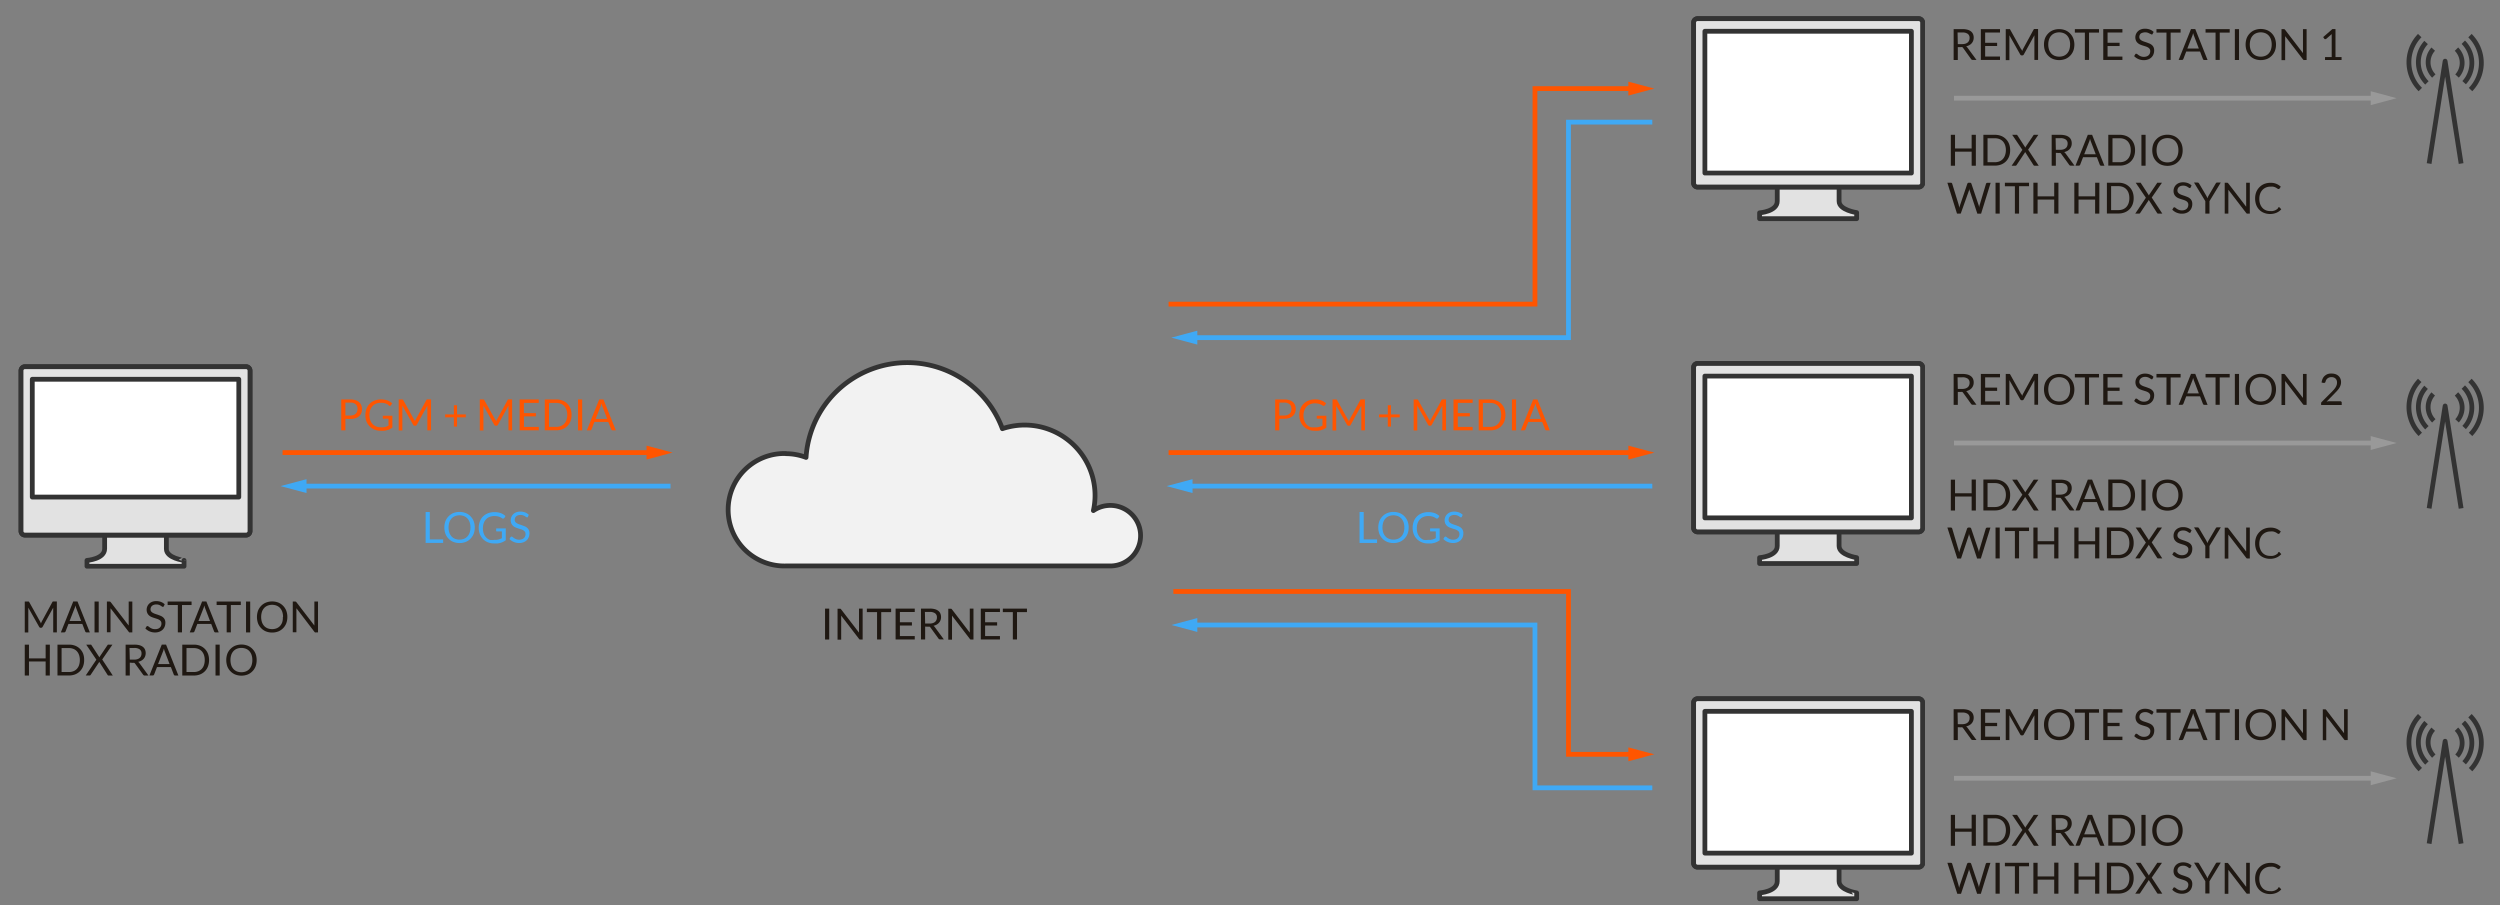 <svg id="Capa_1" data-name="Capa 1" xmlns="http://www.w3.org/2000/svg" viewBox="0 0 522 189"><rect x="0" y="0" width="522" height="189" fill="#808080" stroke="none"/><defs><style>.cls-1,.cls-10,.cls-5,.cls-8{fill:none;}.cls-1,.cls-3,.cls-4,.cls-7{stroke:#333;stroke-linejoin:round;}.cls-2{fill:#1f1812;}.cls-3{fill:#e2e2e2;}.cls-4{fill:#fff;}.cls-5{stroke:#999;}.cls-10,.cls-5,.cls-8{stroke-miterlimit:10;}.cls-6{fill:#999;}.cls-7{fill:#f2f2f2;}.cls-8{stroke:#f50;}.cls-9{fill:#f50;}.cls-10{stroke:#3fa9f5;}.cls-11{fill:#3fa9f5;}</style></defs><title>t</title><polyline class="cls-1" points="507.2 34.15 510.54 12.77 513.88 34.15"/><path class="cls-1" d="M512.91,10.26a4.06,4.06,0,0,1,.12,5.61"/><path class="cls-1" d="M514.34,8.82a6.09,6.09,0,0,1,.17,8.44"/><path class="cls-1" d="M515.73,7.44a8,8,0,0,1,.12,11.26"/><path class="cls-1" d="M508.18,15.87a4.06,4.06,0,0,1-.12-5.61"/><path class="cls-1" d="M506.74,17.31a6.09,6.09,0,0,1-.17-8.44"/><path class="cls-1" d="M505.36,18.69a8,8,0,0,1-.12-11.26"/><path class="cls-2" d="M8.46,129.95l.09.24.09-.24.11-.23,2.18-4a.26.26,0,0,1,.12-.13l.18,0h.64v6.45h-.76v-4.74c0-.06,0-.13,0-.2s0-.15,0-.22l-2.21,4a.35.35,0,0,1-.32.2H8.49a.35.35,0,0,1-.32-.2l-2.26-4c0,.08,0,.15,0,.23s0,.14,0,.21v4.74H5.17V125.6h.64l.18,0a.26.26,0,0,1,.12.13l2.23,4A1.69,1.69,0,0,1,8.46,129.95Z"/><path class="cls-2" d="M18.76,132.05h-.67a.29.29,0,0,1-.19-.06.35.35,0,0,1-.11-.15l-.6-1.56H14.29l-.6,1.56a.36.36,0,0,1-.11.14.29.29,0,0,1-.19.06h-.68l2.58-6.45h.89Zm-4.23-2.39h2.41l-1-2.62a5.08,5.08,0,0,1-.19-.61l-.1.34c0,.1-.06.19-.09.27Z"/><path class="cls-2" d="M20.61,132.05h-.87V125.6h.87Z"/><path class="cls-2" d="M23,125.63a.46.46,0,0,1,.13.12l3.74,4.86c0-.08,0-.15,0-.23s0-.14,0-.21V125.6h.76v6.45h-.44a.37.37,0,0,1-.17,0,.43.43,0,0,1-.14-.12L23.08,127c0,.08,0,.15,0,.22s0,.14,0,.2v4.59h-.76V125.6h.45A.4.4,0,0,1,23,125.63Z"/><path class="cls-2" d="M34.18,126.61a.35.35,0,0,1-.08.1.19.19,0,0,1-.12,0,.31.31,0,0,1-.18-.08l-.26-.17a2.13,2.13,0,0,0-.37-.17,1.62,1.62,0,0,0-.53-.08,1.56,1.56,0,0,0-.52.08,1.11,1.11,0,0,0-.38.21.87.87,0,0,0-.23.32,1,1,0,0,0-.08.39.72.72,0,0,0,.13.45,1.13,1.13,0,0,0,.35.3,2.69,2.69,0,0,0,.5.22l.57.19c.19.07.38.14.57.22a2,2,0,0,1,.5.31,1.41,1.41,0,0,1,.35.46,1.53,1.53,0,0,1,.13.67,2.18,2.18,0,0,1-.14.79,1.82,1.82,0,0,1-.42.65,2,2,0,0,1-.68.43,2.51,2.51,0,0,1-.92.16,2.8,2.8,0,0,1-1.14-.23,2.66,2.66,0,0,1-.88-.61l.25-.41a.34.34,0,0,1,.09-.08.21.21,0,0,1,.12,0,.36.36,0,0,1,.22.1l.3.22a2.32,2.32,0,0,0,.44.22,1.72,1.72,0,0,0,.63.1,1.67,1.67,0,0,0,.55-.08,1.19,1.19,0,0,0,.41-.24,1.06,1.06,0,0,0,.26-.37,1.25,1.25,0,0,0,.09-.48.81.81,0,0,0-.13-.48,1.11,1.11,0,0,0-.35-.31,2.46,2.46,0,0,0-.49-.21l-.57-.18a5.72,5.72,0,0,1-.57-.21,1.86,1.86,0,0,1-.49-.32,1.46,1.46,0,0,1-.35-.48,1.77,1.77,0,0,1,.38-1.95,1.88,1.88,0,0,1,.62-.4,2.3,2.3,0,0,1,.85-.15,2.75,2.75,0,0,1,1,.17,2.27,2.27,0,0,1,.78.5Z"/><path class="cls-2" d="M40,125.6v.73H38v5.71h-.87v-5.71H35v-.73Z"/><path class="cls-2" d="M45.67,132.05H45a.29.29,0,0,1-.19-.06.35.35,0,0,1-.11-.15l-.6-1.56H41.2l-.6,1.56a.36.36,0,0,1-.11.14.29.29,0,0,1-.19.06h-.68l2.58-6.45h.89Zm-4.23-2.39h2.41l-1-2.62a5.08,5.08,0,0,1-.19-.61l-.1.34c0,.1-.06.19-.09.27Z"/><path class="cls-2" d="M50.28,125.6v.73H48.2v5.71h-.87v-5.71H45.23v-.73Z"/><path class="cls-2" d="M52.24,132.05h-.87V125.6h.87Z"/><path class="cls-2" d="M60,128.83a3.72,3.72,0,0,1-.23,1.33,3,3,0,0,1-.65,1,2.89,2.89,0,0,1-1,.68,3.62,3.62,0,0,1-2.59,0,2.89,2.89,0,0,1-1-.68,3,3,0,0,1-.65-1,4,4,0,0,1,0-2.66,3.08,3.08,0,0,1,.65-1,2.91,2.91,0,0,1,1-.68,3.58,3.58,0,0,1,2.59,0,2.92,2.92,0,0,1,1,.68,3.07,3.07,0,0,1,.65,1A3.71,3.71,0,0,1,60,128.83Zm-.9,0a3.26,3.26,0,0,0-.16-1.07,2.24,2.24,0,0,0-.46-.8,2,2,0,0,0-.72-.5,2.62,2.62,0,0,0-1.89,0,2,2,0,0,0-.72.5,2.23,2.23,0,0,0-.46.8,3.6,3.6,0,0,0,0,2.13,2.23,2.23,0,0,0,.46.8,2,2,0,0,0,.72.5,2.66,2.66,0,0,0,1.89,0,2,2,0,0,0,.72-.5,2.24,2.24,0,0,0,.46-.8A3.25,3.25,0,0,0,59.06,128.83Z"/><path class="cls-2" d="M61.77,125.63a.46.46,0,0,1,.13.12l3.74,4.86c0-.08,0-.15,0-.23s0-.14,0-.21V125.6h.76v6.45h-.44a.37.37,0,0,1-.17,0,.43.43,0,0,1-.14-.12L61.89,127c0,.08,0,.15,0,.22s0,.14,0,.2v4.59h-.76V125.6h.45A.4.4,0,0,1,61.77,125.63Z"/><path class="cls-2" d="M10.4,141.05H9.53v-2.93H6.05v2.93H5.17V134.6h.88v2.88H9.53V134.6h.88Z"/><path class="cls-2" d="M17.57,137.83a3.62,3.62,0,0,1-.23,1.32,2.92,2.92,0,0,1-.65,1,2.89,2.89,0,0,1-1,.66,3.49,3.49,0,0,1-1.3.23H12V134.6h2.41a3.49,3.49,0,0,1,1.3.23,2.9,2.9,0,0,1,1,.66,3,3,0,0,1,.65,1A3.62,3.62,0,0,1,17.57,137.83Zm-.9,0a3.23,3.23,0,0,0-.16-1.06,2.24,2.24,0,0,0-.46-.79,1.94,1.94,0,0,0-.72-.49,2.48,2.48,0,0,0-.94-.17H12.86v5h1.53a2.5,2.5,0,0,0,.94-.17,2,2,0,0,0,.72-.49,2.19,2.19,0,0,0,.46-.79A3.22,3.22,0,0,0,16.67,137.83Z"/><path class="cls-2" d="M20.12,137.74,18,134.6h.87a.25.25,0,0,1,.14,0,.32.32,0,0,1,.08.09l1.68,2.58a1.29,1.29,0,0,1,.09-.21l1.59-2.36a.4.4,0,0,1,.09-.1.18.18,0,0,1,.11,0h.83l-2.14,3.1,2.21,3.35h-.86a.22.22,0,0,1-.16-.05.47.47,0,0,1-.09-.11l-1.73-2.71a1,1,0,0,1-.08.18l-1.68,2.52-.09.11a.19.19,0,0,1-.15.05H17.9Z"/><path class="cls-2" d="M27.1,138.36v2.69h-.87V134.6h1.82a4,4,0,0,1,1.06.12,2,2,0,0,1,.74.36,1.44,1.44,0,0,1,.43.56,1.89,1.89,0,0,1,.14.74,1.88,1.88,0,0,1-.11.64,1.71,1.71,0,0,1-.31.53,1.87,1.87,0,0,1-.5.4,2.46,2.46,0,0,1-.67.25.93.93,0,0,1,.29.27L31,141.05h-.77a.38.38,0,0,1-.35-.18l-1.67-2.3a.48.48,0,0,0-.17-.16.61.61,0,0,0-.27,0Zm0-.63H28a2.22,2.22,0,0,0,.67-.09,1.35,1.35,0,0,0,.49-.26,1.08,1.08,0,0,0,.29-.4,1.33,1.33,0,0,0,.1-.52,1,1,0,0,0-.38-.87,1.84,1.84,0,0,0-1.13-.29h-1Z"/><path class="cls-2" d="M37.25,141.05h-.67a.29.29,0,0,1-.19-.06.35.35,0,0,1-.11-.15l-.6-1.56H32.78l-.6,1.56a.34.34,0,0,1-.11.14.29.29,0,0,1-.19.06H31.2l2.58-6.45h.89ZM33,138.66h2.41l-1-2.62a4.75,4.75,0,0,1-.19-.61l-.1.34c0,.1-.06.19-.09.27Z"/><path class="cls-2" d="M43.65,137.83a3.64,3.64,0,0,1-.23,1.32,2.85,2.85,0,0,1-1.65,1.67,3.5,3.5,0,0,1-1.3.23H38.06V134.6h2.41a3.5,3.5,0,0,1,1.3.23,2.89,2.89,0,0,1,1,.66,2.94,2.94,0,0,1,.65,1A3.64,3.64,0,0,1,43.65,137.83Zm-.9,0a3.25,3.25,0,0,0-.16-1.06,2.25,2.25,0,0,0-.46-.79,2,2,0,0,0-.72-.49,2.49,2.49,0,0,0-.94-.17H38.94v5h1.53a2.51,2.51,0,0,0,.94-.17,2,2,0,0,0,.72-.49,2.21,2.21,0,0,0,.46-.79A3.25,3.25,0,0,0,42.75,137.83Z"/><path class="cls-2" d="M45.87,141.05H45V134.6h.87Z"/><path class="cls-2" d="M53.59,137.83a3.72,3.72,0,0,1-.23,1.33,3,3,0,0,1-.65,1,2.89,2.89,0,0,1-1,.68,3.62,3.62,0,0,1-2.59,0,2.89,2.89,0,0,1-1-.68,3,3,0,0,1-.65-1,4,4,0,0,1,0-2.66,3.08,3.08,0,0,1,.65-1,2.91,2.91,0,0,1,1-.68,3.58,3.58,0,0,1,2.59,0,2.92,2.92,0,0,1,1,.68,3.07,3.07,0,0,1,.65,1A3.71,3.71,0,0,1,53.59,137.83Zm-.9,0a3.26,3.26,0,0,0-.16-1.07,2.24,2.24,0,0,0-.46-.8,2,2,0,0,0-.72-.5,2.62,2.62,0,0,0-1.89,0,2,2,0,0,0-.72.5,2.23,2.23,0,0,0-.46.8,3.6,3.6,0,0,0,0,2.13,2.23,2.23,0,0,0,.46.8,2,2,0,0,0,.72.5,2.66,2.66,0,0,0,1.89,0,2,2,0,0,0,.72-.5,2.24,2.24,0,0,0,.46-.8A3.25,3.25,0,0,0,52.69,137.83Z"/><path class="cls-2" d="M173.14,133.53h-.87v-6.45h.87Z"/><path class="cls-2" d="M175.49,127.11a.45.45,0,0,1,.13.12l3.74,4.86c0-.08,0-.15,0-.23s0-.14,0-.21v-4.57h.76v6.45h-.44a.37.37,0,0,1-.17,0,.43.43,0,0,1-.14-.12l-3.73-4.86c0,.08,0,.15,0,.22s0,.14,0,.2v4.59h-.76v-6.45h.45A.4.4,0,0,1,175.49,127.11Z"/><path class="cls-2" d="M186.07,127.08v.73H184v5.71h-.87v-5.71H181v-.73Z"/><path class="cls-2" d="M191,127.08v.71h-3.1v2.14h2.51v.68h-2.51v2.2H191v.71h-4v-6.45Z"/><path class="cls-2" d="M193.17,130.83v2.69h-.87v-6.45h1.82a4,4,0,0,1,1.06.12,2,2,0,0,1,.74.36,1.42,1.42,0,0,1,.43.56,1.89,1.89,0,0,1,.14.74,1.85,1.85,0,0,1-.11.64,1.68,1.68,0,0,1-.31.53,1.87,1.87,0,0,1-.5.4,2.51,2.51,0,0,1-.67.25.91.91,0,0,1,.29.27l1.88,2.56h-.77a.38.38,0,0,1-.35-.18l-1.67-2.3a.48.48,0,0,0-.17-.16.59.59,0,0,0-.27,0Zm0-.63h.91a2.22,2.22,0,0,0,.67-.09,1.38,1.38,0,0,0,.49-.26,1.08,1.08,0,0,0,.29-.4,1.3,1.3,0,0,0,.1-.52,1,1,0,0,0-.38-.87,1.84,1.84,0,0,0-1.13-.29h-1Z"/><path class="cls-2" d="M198.63,127.11a.45.45,0,0,1,.13.12l3.73,4.86c0-.08,0-.15,0-.23s0-.14,0-.21v-4.57h.77v6.45h-.44a.37.37,0,0,1-.17,0,.43.43,0,0,1-.14-.12l-3.73-4.86c0,.08,0,.15,0,.22s0,.14,0,.2v4.59H198v-6.45h.45A.39.39,0,0,1,198.63,127.11Z"/><path class="cls-2" d="M208.79,127.08v.71h-3.1v2.14h2.51v.68h-2.51v2.2h3.1v.71h-4v-6.45Z"/><path class="cls-2" d="M214.43,127.08v.73h-2.08v5.71h-.87v-5.71h-2.09v-.73Z"/><path class="cls-3" d="M34.74,114.62V110H21.85v4.57c0,2.18-3.69,2.44-3.69,2.44v1.22H38.43v-1.22S34.74,116.55,34.74,114.62Z"/><path class="cls-3" d="M52.2,110.85a.83.83,0,0,1-.77.87H5.16a.83.83,0,0,1-.77-.87V77.44a.83.83,0,0,1,.77-.87H51.43a.83.83,0,0,1,.77.87Z"/><path class="cls-3" d="M52.2,110.85a.83.83,0,0,1-.77.87H5.16a.83.83,0,0,1-.77-.87V77.44a.83.83,0,0,1,.77-.87H51.43a.83.83,0,0,1,.77.87Z"/><rect class="cls-4" x="6.74" y="79.19" width="43.12" height="24.6"/><path class="cls-3" d="M384,42V37.38H371.09V42c0,2.18-3.69,2.44-3.69,2.44v1.22h20.27V44.39S384,43.88,384,42Z"/><path class="cls-3" d="M401.44,38.18a.83.83,0,0,1-.77.87H354.4a.83.83,0,0,1-.77-.87V4.77a.83.83,0,0,1,.77-.87h46.27a.83.83,0,0,1,.77.87Z"/><path class="cls-3" d="M401.44,38.18a.83.83,0,0,1-.77.87H354.4a.83.83,0,0,1-.77-.87V4.77a.83.83,0,0,1,.77-.87h46.27a.83.83,0,0,1,.77.87Z"/><rect class="cls-4" x="355.98" y="6.53" width="43.12" height="29.6"/><path class="cls-2" d="M408.79,9.84v2.69h-.87V6.08h1.82a4,4,0,0,1,1.06.12,2,2,0,0,1,.74.36,1.42,1.42,0,0,1,.43.56,1.89,1.89,0,0,1,.14.74,1.85,1.85,0,0,1-.11.64,1.68,1.68,0,0,1-.31.53,1.86,1.86,0,0,1-.5.4,2.5,2.5,0,0,1-.67.25.91.91,0,0,1,.29.27l1.88,2.56h-.78a.38.38,0,0,1-.35-.18L409.89,10a.48.48,0,0,0-.17-.16.59.59,0,0,0-.27,0Zm0-.63h.91a2.22,2.22,0,0,0,.67-.09,1.37,1.37,0,0,0,.49-.26,1.08,1.08,0,0,0,.29-.4,1.3,1.3,0,0,0,.1-.52,1,1,0,0,0-.38-.87,1.83,1.83,0,0,0-1.13-.29h-1Z"/><path class="cls-2" d="M417.6,6.08v.71h-3.1V8.93H417v.68H414.5v2.2h3.1v.71h-4V6.08Z"/><path class="cls-2" d="M422.14,10.42l.09.24.09-.24.11-.23,2.18-4a.26.26,0,0,1,.12-.13.54.54,0,0,1,.18,0h.64v6.45h-.77V7.79c0-.06,0-.13,0-.2s0-.15,0-.22l-2.21,4a.35.35,0,0,1-.31.2h-.13a.35.35,0,0,1-.31-.2l-2.26-4c0,.08,0,.15,0,.23s0,.14,0,.21v4.74h-.76V6.08h.64a.54.54,0,0,1,.18,0,.26.26,0,0,1,.12.13l2.23,4A1.75,1.75,0,0,1,422.14,10.42Z"/><path class="cls-2" d="M433.13,9.3a3.74,3.74,0,0,1-.23,1.33,3,3,0,0,1-.65,1,2.89,2.89,0,0,1-1,.68,3.61,3.61,0,0,1-2.59,0,2.89,2.89,0,0,1-1-.68,3,3,0,0,1-.65-1A4,4,0,0,1,427,8a3.07,3.07,0,0,1,.65-1,2.89,2.89,0,0,1,1-.68,3.58,3.58,0,0,1,2.59,0,2.89,2.89,0,0,1,1,.68,3.07,3.07,0,0,1,.65,1A3.73,3.73,0,0,1,433.13,9.3Zm-.89,0a3.3,3.3,0,0,0-.16-1.07,2.28,2.28,0,0,0-.46-.8,2,2,0,0,0-.72-.5,2.61,2.61,0,0,0-1.88,0,2,2,0,0,0-.72.5,2.24,2.24,0,0,0-.46.8,3.27,3.27,0,0,0-.16,1.07,3.25,3.25,0,0,0,.16,1.06,2.24,2.24,0,0,0,.46.8,2,2,0,0,0,.72.5,2.64,2.64,0,0,0,1.88,0,2,2,0,0,0,.72-.5,2.28,2.28,0,0,0,.46-.8A3.27,3.27,0,0,0,432.23,9.3Z"/><path class="cls-2" d="M438.27,6.08v.73h-2.08v5.71h-.87V6.81h-2.09V6.08Z"/><path class="cls-2" d="M443.16,6.08v.71h-3.1V8.93h2.51v.68h-2.51v2.2h3.1v.71h-4V6.08Z"/><path class="cls-2" d="M449.46,7.09a.35.35,0,0,1-.08.1.19.19,0,0,1-.12,0,.31.31,0,0,1-.18-.08L448.82,7a2,2,0,0,0-.37-.17,1.61,1.61,0,0,0-.53-.08,1.59,1.59,0,0,0-.52.08A1.12,1.12,0,0,0,447,7a.89.89,0,0,0-.23.32,1,1,0,0,0-.08.39.72.72,0,0,0,.13.45,1.14,1.14,0,0,0,.35.3,2.66,2.66,0,0,0,.5.22l.57.19.57.22a2,2,0,0,1,.5.31,1.45,1.45,0,0,1,.35.46,1.54,1.54,0,0,1,.13.67,2.19,2.19,0,0,1-.14.79,1.83,1.83,0,0,1-.42.65,2,2,0,0,1-.68.43,2.49,2.49,0,0,1-.92.16,2.8,2.8,0,0,1-1.14-.23,2.69,2.69,0,0,1-.88-.61l.25-.41a.34.34,0,0,1,.09-.08.21.21,0,0,1,.12,0,.36.36,0,0,1,.22.1l.3.22a2.29,2.29,0,0,0,.44.22,1.74,1.74,0,0,0,.63.1,1.67,1.67,0,0,0,.55-.09,1.19,1.19,0,0,0,.41-.24,1,1,0,0,0,.26-.37,1.23,1.23,0,0,0,.09-.48.8.8,0,0,0-.13-.48,1.09,1.09,0,0,0-.35-.31,2.46,2.46,0,0,0-.49-.21l-.57-.18a5.63,5.63,0,0,1-.57-.21,1.82,1.82,0,0,1-.49-.31A1.45,1.45,0,0,1,446,8.5a1.77,1.77,0,0,1,.38-1.95,1.85,1.85,0,0,1,.62-.4A2.27,2.27,0,0,1,447.9,6a2.72,2.72,0,0,1,1,.17,2.29,2.29,0,0,1,.78.5Z"/><path class="cls-2" d="M455.31,6.08v.73h-2.08v5.71h-.87V6.81h-2.09V6.08Z"/><path class="cls-2" d="M460.94,12.53h-.67a.29.29,0,0,1-.19-.06.36.36,0,0,1-.11-.15l-.6-1.56h-2.89l-.6,1.56a.36.36,0,0,1-.11.14.29.29,0,0,1-.19.06h-.68l2.58-6.45h.89Zm-4.23-2.39h2.41l-1-2.62a5.08,5.08,0,0,1-.19-.61l-.1.34c0,.1-.06.19-.09.27Z"/><path class="cls-2" d="M465.56,6.08v.73h-2.08v5.71h-.87V6.81h-2.09V6.08Z"/><path class="cls-2" d="M467.51,12.53h-.87V6.08h.87Z"/><path class="cls-2" d="M475.23,9.3a3.74,3.74,0,0,1-.23,1.33,3,3,0,0,1-.65,1,2.87,2.87,0,0,1-1,.68,3.61,3.61,0,0,1-2.59,0,2.89,2.89,0,0,1-1-.68,3.06,3.06,0,0,1-.65-1,4,4,0,0,1,0-2.66,3.08,3.08,0,0,1,.65-1,2.89,2.89,0,0,1,1-.68,3.58,3.58,0,0,1,2.59,0,2.87,2.87,0,0,1,1,.68A3.05,3.05,0,0,1,475,8,3.73,3.73,0,0,1,475.23,9.3Zm-.9,0a3.27,3.27,0,0,0-.16-1.07,2.25,2.25,0,0,0-.46-.8,2,2,0,0,0-.72-.5,2.62,2.62,0,0,0-1.89,0,2,2,0,0,0-.72.5,2.25,2.25,0,0,0-.46.8,3.58,3.58,0,0,0,0,2.13,2.25,2.25,0,0,0,.46.8,2,2,0,0,0,.72.5,2.64,2.64,0,0,0,1.89,0,2,2,0,0,0,.72-.5,2.25,2.25,0,0,0,.46-.8A3.25,3.25,0,0,0,474.33,9.3Z"/><path class="cls-2" d="M477,6.11a.46.46,0,0,1,.13.12l3.73,4.86c0-.08,0-.15,0-.23s0-.14,0-.21V6.08h.76v6.45h-.44a.36.36,0,0,1-.17,0,.43.43,0,0,1-.14-.12l-3.73-4.86c0,.08,0,.15,0,.22s0,.14,0,.2v4.59h-.76V6.08h.45A.39.39,0,0,1,477,6.11Z"/><path class="cls-2" d="M485.47,11.92h1.39V7.52c0-.13,0-.27,0-.4l-1.15,1-.09.05-.09,0a.25.25,0,0,1-.12,0,.23.23,0,0,1-.08-.07l-.25-.35L487,6.07h.65v5.85h1.27v.61h-3.46Z"/><path class="cls-2" d="M412.56,34.6h-.88V31.67h-3.47V34.6h-.88V28.15h.88V31h3.47V28.15h.88Z"/><path class="cls-2" d="M419.72,31.38a3.64,3.64,0,0,1-.23,1.32,2.94,2.94,0,0,1-.65,1,2.88,2.88,0,0,1-1,.65,3.47,3.47,0,0,1-1.3.23h-2.41V28.15h2.41a3.49,3.49,0,0,1,1.3.23,2.86,2.86,0,0,1,1,.66,3,3,0,0,1,.65,1A3.65,3.65,0,0,1,419.72,31.38Zm-.89,0a3.25,3.25,0,0,0-.16-1.06,2.27,2.27,0,0,0-.46-.79,2,2,0,0,0-.72-.49,2.46,2.46,0,0,0-.94-.17H415v5h1.53a2.5,2.5,0,0,0,.94-.17,2,2,0,0,0,.72-.49,2.22,2.22,0,0,0,.46-.79A3.25,3.25,0,0,0,418.83,31.38Z"/><path class="cls-2" d="M422.27,31.29l-2.13-3.14H421a.26.26,0,0,1,.14,0,.3.3,0,0,1,.08.09l1.68,2.58a1.28,1.28,0,0,1,.09-.21l1.59-2.36a.38.38,0,0,1,.09-.1.18.18,0,0,1,.11,0h.83l-2.14,3.1,2.21,3.35h-.86a.22.22,0,0,1-.16-.05.49.49,0,0,1-.09-.11l-1.73-2.71a.93.93,0,0,1-.08.18l-1.68,2.53-.09.11a.2.2,0,0,1-.15.05h-.81Z"/><path class="cls-2" d="M429.26,31.91V34.6h-.87V28.15h1.82a4,4,0,0,1,1.06.13,2,2,0,0,1,.74.36,1.44,1.44,0,0,1,.43.56,1.91,1.91,0,0,1,.14.74,1.84,1.84,0,0,1-.11.64,1.68,1.68,0,0,1-.31.53,1.86,1.86,0,0,1-.5.4,2.52,2.52,0,0,1-.67.25.93.93,0,0,1,.29.27l1.88,2.56h-.77a.38.38,0,0,1-.35-.18l-1.67-2.3a.47.47,0,0,0-.17-.16.59.59,0,0,0-.27,0Zm0-.63h.91a2.22,2.22,0,0,0,.67-.09,1.35,1.35,0,0,0,.49-.26,1.08,1.08,0,0,0,.29-.4,1.3,1.3,0,0,0,.1-.52,1,1,0,0,0-.38-.87,1.84,1.84,0,0,0-1.13-.29h-1Z"/><path class="cls-2" d="M439.4,34.6h-.67a.29.29,0,0,1-.19-.06.34.34,0,0,1-.11-.15l-.6-1.56h-2.89l-.6,1.56a.36.36,0,0,1-.11.14.29.29,0,0,1-.19.06h-.68l2.58-6.45h.89Zm-4.22-2.39h2.41l-1-2.62a4.75,4.75,0,0,1-.19-.61l-.1.34c0,.1-.06.19-.09.27Z"/><path class="cls-2" d="M445.8,31.38a3.62,3.62,0,0,1-.23,1.32,2.93,2.93,0,0,1-.65,1,2.89,2.89,0,0,1-1,.65,3.48,3.48,0,0,1-1.3.23h-2.41V28.15h2.41a3.5,3.5,0,0,1,1.3.23,2.87,2.87,0,0,1,1,.66,3,3,0,0,1,.65,1A3.63,3.63,0,0,1,445.8,31.38Zm-.9,0a3.22,3.22,0,0,0-.16-1.06,2.25,2.25,0,0,0-.46-.79,2,2,0,0,0-.72-.49,2.47,2.47,0,0,0-.94-.17h-1.53v5h1.53a2.51,2.51,0,0,0,.94-.17,2,2,0,0,0,.72-.49,2.21,2.21,0,0,0,.46-.79A3.23,3.23,0,0,0,444.91,31.38Z"/><path class="cls-2" d="M448,34.6h-.87V28.15H448Z"/><path class="cls-2" d="M455.74,31.38a3.73,3.73,0,0,1-.23,1.33,3,3,0,0,1-.65,1,2.89,2.89,0,0,1-1,.68,3.61,3.61,0,0,1-2.59,0,2.89,2.89,0,0,1-1-.68,3,3,0,0,1-.65-1,4,4,0,0,1,0-2.66,3.08,3.08,0,0,1,.65-1,2.91,2.91,0,0,1,1-.68,3.58,3.58,0,0,1,2.59,0,2.9,2.9,0,0,1,1,.68,3.08,3.08,0,0,1,.65,1A3.73,3.73,0,0,1,455.74,31.38Zm-.89,0a3.3,3.3,0,0,0-.16-1.07,2.29,2.29,0,0,0-.46-.8,2,2,0,0,0-.72-.5,2.61,2.61,0,0,0-1.88,0,2,2,0,0,0-.72.5,2.25,2.25,0,0,0-.46.8,3.58,3.58,0,0,0,0,2.13,2.22,2.22,0,0,0,.46.8,2,2,0,0,0,.72.5,2.66,2.66,0,0,0,1.88,0,2,2,0,0,0,.72-.5,2.26,2.26,0,0,0,.46-.8A3.27,3.27,0,0,0,454.85,31.38Z"/><path class="cls-2" d="M406.61,38.15h.72a.31.31,0,0,1,.19.06.29.29,0,0,1,.1.15L409,42.84c0,.08,0,.17.07.26l.06.29.06-.29a2.39,2.39,0,0,1,.07-.26l1.52-4.48a.32.32,0,0,1,.11-.14.29.29,0,0,1,.19-.07h.25a.3.3,0,0,1,.19.06.32.32,0,0,1,.11.15l1.51,4.48a4.49,4.49,0,0,1,.14.54l0-.28a2.17,2.17,0,0,1,.06-.25l1.34-4.48a.29.29,0,0,1,.1-.14.3.3,0,0,1,.19-.06h.68l-2,6.45h-.78l-1.63-4.92a2.61,2.61,0,0,1-.09-.32l0,.17c0,.06,0,.11,0,.15L409.4,44.6h-.78Z"/><path class="cls-2" d="M417.54,44.6h-.87V38.15h.87Z"/><path class="cls-2" d="M423.66,38.15v.73h-2.08V44.6h-.87V38.89h-2.09v-.73Z"/><path class="cls-2" d="M429.8,44.6h-.88V41.67h-3.47V44.6h-.88V38.15h.88V41h3.47V38.15h.88Z"/><path class="cls-2" d="M438.34,44.6h-.88V41.67H434V44.6h-.88V38.15H434V41h3.47V38.15h.88Z"/><path class="cls-2" d="M445.51,41.38a3.62,3.62,0,0,1-.23,1.32,2.93,2.93,0,0,1-.65,1,2.89,2.89,0,0,1-1,.65,3.48,3.48,0,0,1-1.3.23h-2.41V38.15h2.41a3.5,3.5,0,0,1,1.3.23,2.87,2.87,0,0,1,1,.66,3,3,0,0,1,.65,1A3.63,3.63,0,0,1,445.51,41.38Zm-.9,0a3.22,3.22,0,0,0-.16-1.06,2.25,2.25,0,0,0-.46-.79,2,2,0,0,0-.72-.49,2.47,2.47,0,0,0-.94-.17H440.8v5h1.53a2.51,2.51,0,0,0,.94-.17,2,2,0,0,0,.72-.49,2.21,2.21,0,0,0,.46-.79A3.23,3.23,0,0,0,444.61,41.38Z"/><path class="cls-2" d="M448.06,41.29l-2.13-3.14h.87a.25.25,0,0,1,.14,0,.3.3,0,0,1,.08.09l1.68,2.58a1.21,1.21,0,0,1,.09-.21l1.59-2.36a.42.42,0,0,1,.09-.1.18.18,0,0,1,.12,0h.83l-2.14,3.1,2.21,3.35h-.86a.23.23,0,0,1-.16-.05.48.48,0,0,1-.09-.11l-1.73-2.71a.93.93,0,0,1-.08.18l-1.68,2.53-.09.11a.2.2,0,0,1-.15.05h-.81Z"/><path class="cls-2" d="M457.39,39.16a.32.32,0,0,1-.08.1.19.19,0,0,1-.12,0,.31.31,0,0,1-.18-.08l-.26-.17a2.13,2.13,0,0,0-.37-.17,1.62,1.62,0,0,0-.53-.08,1.56,1.56,0,0,0-.52.08,1.11,1.11,0,0,0-.37.21.88.88,0,0,0-.23.32,1,1,0,0,0-.08.39.72.72,0,0,0,.13.45,1.15,1.15,0,0,0,.35.3,2.76,2.76,0,0,0,.5.22l.57.19c.19.07.38.14.57.22a1.94,1.94,0,0,1,.5.31,1.41,1.41,0,0,1,.35.46,1.54,1.54,0,0,1,.13.68,2.16,2.16,0,0,1-.14.79,1.83,1.83,0,0,1-.42.65,1.93,1.93,0,0,1-.68.43,2.48,2.48,0,0,1-.92.16,2.8,2.8,0,0,1-1.14-.23,2.67,2.67,0,0,1-.88-.61l.25-.41a.31.31,0,0,1,.09-.08.2.2,0,0,1,.11,0,.36.36,0,0,1,.22.1l.3.22a2.28,2.28,0,0,0,.44.22,1.72,1.72,0,0,0,.63.1,1.67,1.67,0,0,0,.55-.09,1.17,1.17,0,0,0,.41-.24,1.06,1.06,0,0,0,.26-.37,1.25,1.25,0,0,0,.09-.48.81.81,0,0,0-.13-.48,1.09,1.09,0,0,0-.35-.31,2.44,2.44,0,0,0-.49-.21l-.57-.18a5.73,5.73,0,0,1-.57-.21,1.88,1.88,0,0,1-.49-.32,1.44,1.44,0,0,1-.35-.48,1.71,1.71,0,0,1-.13-.72,1.69,1.69,0,0,1,.13-.66,1.71,1.71,0,0,1,.38-.57,1.87,1.87,0,0,1,.62-.4,2.29,2.29,0,0,1,.85-.15,2.74,2.74,0,0,1,1,.17,2.27,2.27,0,0,1,.78.5Z"/><path class="cls-2" d="M461.34,42V44.6h-.87V42l-2.36-3.88h.76a.28.28,0,0,1,.18.06.58.58,0,0,1,.12.14l1.48,2.51a3.28,3.28,0,0,1,.15.3l.11.27.11-.28a2.37,2.37,0,0,1,.15-.29l1.47-2.51a.59.59,0,0,1,.11-.14.25.25,0,0,1,.18-.07h.77Z"/><path class="cls-2" d="M465.14,38.18a.48.48,0,0,1,.13.12L469,43.16c0-.08,0-.15,0-.23s0-.14,0-.21V38.15h.76V44.6h-.44a.36.36,0,0,1-.17,0,.43.43,0,0,1-.14-.12l-3.73-4.86c0,.08,0,.15,0,.22s0,.14,0,.2V44.6h-.76V38.15H465A.39.39,0,0,1,465.14,38.18Z"/><path class="cls-2" d="M475.86,43.27a.18.18,0,0,1,.13.06l.34.37a2.75,2.75,0,0,1-1,.72,3.28,3.28,0,0,1-1.36.26,3.19,3.19,0,0,1-1.26-.24,2.77,2.77,0,0,1-1-.67,3,3,0,0,1-.62-1,3.88,3.88,0,0,1-.22-1.34,3.64,3.64,0,0,1,.24-1.34,3.05,3.05,0,0,1,.66-1,3,3,0,0,1,1-.68,3.47,3.47,0,0,1,1.32-.24,2.94,2.94,0,0,1,2.14.82l-.28.4-.07.07a.2.2,0,0,1-.12,0,.23.23,0,0,1-.12,0l-.15-.11-.21-.13a1.77,1.77,0,0,0-.29-.14,2.38,2.38,0,0,0-.39-.11,2.71,2.71,0,0,0-.51,0,2.46,2.46,0,0,0-.95.18,2.12,2.12,0,0,0-.74.51,2.29,2.29,0,0,0-.48.8,3,3,0,0,0-.17,1.06,3.09,3.09,0,0,0,.17,1.08,2.37,2.37,0,0,0,.47.8,2,2,0,0,0,.71.5,2.26,2.26,0,0,0,.88.17,3.73,3.73,0,0,0,.52,0,2.28,2.28,0,0,0,.43-.11,1.79,1.79,0,0,0,.36-.18,2.7,2.7,0,0,0,.34-.26A.23.23,0,0,1,475.86,43.27Z"/><line class="cls-5" x1="408" y1="20.5" x2="496" y2="20.5"/><polygon class="cls-6" points="495 21.95 500.42 20.5 495 19.05 495 21.95"/><polyline class="cls-1" points="507.2 106.15 510.54 84.77 513.88 106.15"/><path class="cls-1" d="M512.91,82.26a4.06,4.06,0,0,1,.12,5.61"/><path class="cls-1" d="M514.34,80.82a6.09,6.09,0,0,1,.17,8.44"/><path class="cls-1" d="M515.73,79.44a8,8,0,0,1,.12,11.26"/><path class="cls-1" d="M508.18,87.87a4.06,4.06,0,0,1-.12-5.61"/><path class="cls-1" d="M506.74,89.31a6.09,6.09,0,0,1-.17-8.44"/><path class="cls-1" d="M505.36,90.69a8,8,0,0,1-.12-11.26"/><path class="cls-3" d="M384,114v-4.57H371.09V114c0,2.18-3.69,2.44-3.69,2.44v1.22h20.27v-1.22S384,115.88,384,114Z"/><path class="cls-3" d="M401.44,110.18a.83.83,0,0,1-.77.87H354.4a.83.83,0,0,1-.77-.87V76.77a.83.83,0,0,1,.77-.87h46.27a.83.83,0,0,1,.77.87Z"/><path class="cls-3" d="M401.44,110.18a.83.83,0,0,1-.77.87H354.4a.83.83,0,0,1-.77-.87V76.77a.83.83,0,0,1,.77-.87h46.27a.83.83,0,0,1,.77.87Z"/><rect class="cls-4" x="355.98" y="78.53" width="43.12" height="29.6"/><path class="cls-2" d="M408.79,81.84v2.69h-.87V78.08h1.82a4,4,0,0,1,1.06.12,2,2,0,0,1,.74.36,1.42,1.42,0,0,1,.43.56,1.89,1.89,0,0,1,.14.74,1.85,1.85,0,0,1-.11.64,1.68,1.68,0,0,1-.31.53,1.86,1.86,0,0,1-.5.4,2.5,2.5,0,0,1-.67.25.91.91,0,0,1,.29.27l1.88,2.56h-.78a.38.38,0,0,1-.35-.18L409.89,82a.48.48,0,0,0-.17-.16.59.59,0,0,0-.27,0Zm0-.63h.91a2.22,2.22,0,0,0,.67-.09,1.37,1.37,0,0,0,.49-.26,1.08,1.08,0,0,0,.29-.4,1.3,1.3,0,0,0,.1-.52,1,1,0,0,0-.38-.87,1.83,1.83,0,0,0-1.13-.29h-1Z"/><path class="cls-2" d="M417.6,78.08v.71h-3.1v2.14H417v.68H414.5v2.2h3.1v.71h-4V78.08Z"/><path class="cls-2" d="M422.14,82.42l.09.24.09-.24.11-.23,2.18-4a.26.26,0,0,1,.12-.13.54.54,0,0,1,.18,0h.64v6.45h-.77V79.79c0-.06,0-.13,0-.2s0-.15,0-.22l-2.21,4a.35.35,0,0,1-.31.2h-.13a.35.35,0,0,1-.31-.2l-2.26-4c0,.08,0,.15,0,.23s0,.14,0,.21v4.74h-.76V78.08h.64a.54.54,0,0,1,.18,0,.26.26,0,0,1,.12.13l2.23,4A1.75,1.75,0,0,1,422.14,82.42Z"/><path class="cls-2" d="M433.13,81.3a3.74,3.74,0,0,1-.23,1.33,3,3,0,0,1-.65,1,2.89,2.89,0,0,1-1,.68,3.61,3.61,0,0,1-2.59,0,2.89,2.89,0,0,1-1-.68,3,3,0,0,1-.65-1A4,4,0,0,1,427,80a3.07,3.07,0,0,1,.65-1,2.89,2.89,0,0,1,1-.68,3.58,3.58,0,0,1,2.59,0,2.89,2.89,0,0,1,1,.68,3.07,3.07,0,0,1,.65,1A3.73,3.73,0,0,1,433.13,81.3Zm-.89,0a3.3,3.3,0,0,0-.16-1.07,2.28,2.28,0,0,0-.46-.8,2,2,0,0,0-.72-.5,2.61,2.61,0,0,0-1.88,0,2,2,0,0,0-.72.5,2.24,2.24,0,0,0-.46.8,3.58,3.58,0,0,0,0,2.13,2.24,2.24,0,0,0,.46.8,2,2,0,0,0,.72.5,2.64,2.64,0,0,0,1.88,0,2,2,0,0,0,.72-.5,2.28,2.28,0,0,0,.46-.8A3.27,3.27,0,0,0,432.23,81.3Z"/><path class="cls-2" d="M438.27,78.08v.73h-2.08v5.71h-.87V78.81h-2.09v-.73Z"/><path class="cls-2" d="M443.16,78.08v.71h-3.1v2.14h2.51v.68h-2.51v2.2h3.1v.71h-4V78.08Z"/><path class="cls-2" d="M449.46,79.09a.35.35,0,0,1-.08.1.19.19,0,0,1-.12,0,.31.31,0,0,1-.18-.08l-.26-.17a2,2,0,0,0-.37-.17,1.61,1.61,0,0,0-.53-.08,1.59,1.59,0,0,0-.52.08A1.12,1.12,0,0,0,447,79a.89.89,0,0,0-.23.32,1,1,0,0,0-.08.39.72.72,0,0,0,.13.45,1.14,1.14,0,0,0,.35.3,2.66,2.66,0,0,0,.5.22l.57.19.57.22a2,2,0,0,1,.5.31,1.45,1.45,0,0,1,.35.46,1.54,1.54,0,0,1,.13.67,2.19,2.19,0,0,1-.14.79,1.83,1.83,0,0,1-.42.65,2,2,0,0,1-.68.43,2.49,2.49,0,0,1-.92.16,2.8,2.8,0,0,1-1.14-.23,2.69,2.69,0,0,1-.88-.61l.25-.41a.34.34,0,0,1,.09-.08.21.21,0,0,1,.12,0,.36.36,0,0,1,.22.1l.3.22a2.29,2.29,0,0,0,.44.22,1.74,1.74,0,0,0,.63.1,1.67,1.67,0,0,0,.55-.09,1.19,1.19,0,0,0,.41-.24,1,1,0,0,0,.26-.37,1.23,1.23,0,0,0,.09-.48.8.8,0,0,0-.13-.48,1.09,1.09,0,0,0-.35-.31,2.46,2.46,0,0,0-.49-.21l-.57-.18a5.63,5.63,0,0,1-.57-.21,1.82,1.82,0,0,1-.49-.31,1.45,1.45,0,0,1-.35-.48,1.77,1.77,0,0,1,.38-1.95,1.85,1.85,0,0,1,.62-.4,2.27,2.27,0,0,1,.85-.15,2.72,2.72,0,0,1,1,.17,2.29,2.29,0,0,1,.78.5Z"/><path class="cls-2" d="M455.31,78.08v.73h-2.08v5.71h-.87V78.81h-2.09v-.73Z"/><path class="cls-2" d="M460.94,84.53h-.67a.29.29,0,0,1-.19-.06.36.36,0,0,1-.11-.15l-.6-1.56h-2.89l-.6,1.56a.36.36,0,0,1-.11.14.29.29,0,0,1-.19.06h-.68l2.58-6.45h.89Zm-4.23-2.39h2.41l-1-2.62a5.08,5.08,0,0,1-.19-.61l-.1.34c0,.1-.06.19-.09.27Z"/><path class="cls-2" d="M465.56,78.08v.73h-2.08v5.71h-.87V78.81h-2.09v-.73Z"/><path class="cls-2" d="M467.51,84.53h-.87V78.08h.87Z"/><path class="cls-2" d="M475.23,81.3a3.74,3.74,0,0,1-.23,1.33,3,3,0,0,1-.65,1,2.87,2.87,0,0,1-1,.68,3.61,3.61,0,0,1-2.59,0,2.89,2.89,0,0,1-1-.68,3.06,3.06,0,0,1-.65-1,4,4,0,0,1,0-2.66,3.08,3.08,0,0,1,.65-1,2.89,2.89,0,0,1,1-.68,3.58,3.58,0,0,1,2.59,0,2.87,2.87,0,0,1,1,.68,3.05,3.05,0,0,1,.65,1A3.73,3.73,0,0,1,475.23,81.3Zm-.9,0a3.27,3.27,0,0,0-.16-1.07,2.25,2.25,0,0,0-.46-.8,2,2,0,0,0-.72-.5,2.62,2.62,0,0,0-1.89,0,2,2,0,0,0-.72.5,2.25,2.25,0,0,0-.46.8,3.58,3.58,0,0,0,0,2.13,2.25,2.25,0,0,0,.46.8,2,2,0,0,0,.72.5,2.64,2.64,0,0,0,1.89,0,2,2,0,0,0,.72-.5,2.25,2.25,0,0,0,.46-.8A3.25,3.25,0,0,0,474.33,81.3Z"/><path class="cls-2" d="M477,78.11a.46.46,0,0,1,.13.12l3.73,4.86c0-.08,0-.15,0-.23s0-.14,0-.21V78.08h.76v6.45h-.44a.36.36,0,0,1-.17,0,.43.43,0,0,1-.14-.12l-3.73-4.86c0,.08,0,.15,0,.22s0,.14,0,.2v4.59h-.76V78.08h.45A.39.39,0,0,1,477,78.11Z"/><path class="cls-2" d="M486.88,78a2.35,2.35,0,0,1,.76.12,1.77,1.77,0,0,1,.61.35,1.65,1.65,0,0,1,.41.56,1.85,1.85,0,0,1,.15.76,2,2,0,0,1-.11.67,2.73,2.73,0,0,1-.29.59,4.28,4.28,0,0,1-.42.54l-.51.54-1.7,1.74.36-.08.36,0h2.16a.28.28,0,0,1,.21.08.27.27,0,0,1,.08.2v.49h-4.3v-.27a.5.5,0,0,1,0-.18.48.48,0,0,1,.11-.17l2.07-2.07.47-.5a3.58,3.58,0,0,0,.36-.48,2.23,2.23,0,0,0,.23-.49,1.72,1.72,0,0,0,.08-.53,1.26,1.26,0,0,0-.09-.5,1,1,0,0,0-.25-.35,1,1,0,0,0-.37-.21,1.45,1.45,0,0,0-.45-.07,1.35,1.35,0,0,0-.45.07,1.21,1.21,0,0,0-.37.2,1.22,1.22,0,0,0-.27.3,1.17,1.17,0,0,0-.15.39.36.36,0,0,1-.11.19.29.29,0,0,1-.19.06h-.1l-.42-.07A2.37,2.37,0,0,1,485,79a1.84,1.84,0,0,1,.46-.57,1.93,1.93,0,0,1,.63-.35A2.44,2.44,0,0,1,486.88,78Z"/><path class="cls-2" d="M412.56,106.6h-.88v-2.93h-3.47v2.93h-.88v-6.45h.88V103h3.47v-2.88h.88Z"/><path class="cls-2" d="M419.72,103.38a3.64,3.64,0,0,1-.23,1.32,2.94,2.94,0,0,1-.65,1,2.88,2.88,0,0,1-1,.65,3.47,3.47,0,0,1-1.3.23h-2.41v-6.45h2.41a3.49,3.49,0,0,1,1.3.23,2.86,2.86,0,0,1,1,.66,3,3,0,0,1,.65,1A3.65,3.65,0,0,1,419.72,103.38Zm-.89,0a3.25,3.25,0,0,0-.16-1.06,2.27,2.27,0,0,0-.46-.79,2,2,0,0,0-.72-.49,2.46,2.46,0,0,0-.94-.17H415v5h1.53a2.5,2.5,0,0,0,.94-.17,2,2,0,0,0,.72-.49,2.22,2.22,0,0,0,.46-.79A3.25,3.25,0,0,0,418.83,103.38Z"/><path class="cls-2" d="M422.27,103.29l-2.13-3.14H421a.26.26,0,0,1,.14,0,.3.3,0,0,1,.08.09l1.68,2.58a1.28,1.28,0,0,1,.09-.21l1.59-2.36a.38.38,0,0,1,.09-.1.18.18,0,0,1,.11,0h.83l-2.14,3.1,2.21,3.35h-.86a.22.22,0,0,1-.16-.05.49.49,0,0,1-.09-.11l-1.73-2.71a.93.93,0,0,1-.08.18l-1.68,2.53-.09.11a.2.2,0,0,1-.15.05h-.81Z"/><path class="cls-2" d="M429.26,103.91v2.69h-.87v-6.45h1.82a4,4,0,0,1,1.06.13,2,2,0,0,1,.74.36,1.44,1.44,0,0,1,.43.56,1.91,1.91,0,0,1,.14.74,1.84,1.84,0,0,1-.11.64,1.68,1.68,0,0,1-.31.53,1.86,1.86,0,0,1-.5.4,2.52,2.52,0,0,1-.67.25.93.93,0,0,1,.29.27l1.88,2.56h-.77a.38.38,0,0,1-.35-.18l-1.67-2.3a.47.47,0,0,0-.17-.16.59.59,0,0,0-.27,0Zm0-.63h.91a2.22,2.22,0,0,0,.67-.09,1.35,1.35,0,0,0,.49-.26,1.08,1.08,0,0,0,.29-.4,1.3,1.3,0,0,0,.1-.52,1,1,0,0,0-.38-.87,1.84,1.84,0,0,0-1.13-.29h-1Z"/><path class="cls-2" d="M439.4,106.6h-.67a.29.29,0,0,1-.19-.06.34.34,0,0,1-.11-.15l-.6-1.56h-2.89l-.6,1.56a.36.36,0,0,1-.11.14.29.29,0,0,1-.19.06h-.68l2.58-6.45h.89Zm-4.22-2.39h2.41l-1-2.62a4.75,4.75,0,0,1-.19-.61l-.1.34c0,.1-.06.19-.09.27Z"/><path class="cls-2" d="M445.8,103.38a3.62,3.62,0,0,1-.23,1.32,2.93,2.93,0,0,1-.65,1,2.89,2.89,0,0,1-1,.65,3.48,3.48,0,0,1-1.3.23h-2.41v-6.45h2.41a3.5,3.5,0,0,1,1.3.23,2.87,2.87,0,0,1,1,.66,3,3,0,0,1,.65,1A3.63,3.63,0,0,1,445.8,103.38Zm-.9,0a3.22,3.22,0,0,0-.16-1.06,2.25,2.25,0,0,0-.46-.79,2,2,0,0,0-.72-.49,2.47,2.47,0,0,0-.94-.17h-1.53v5h1.53a2.51,2.51,0,0,0,.94-.17,2,2,0,0,0,.72-.49,2.21,2.21,0,0,0,.46-.79A3.23,3.23,0,0,0,444.91,103.38Z"/><path class="cls-2" d="M448,106.6h-.87v-6.45H448Z"/><path class="cls-2" d="M455.74,103.38a3.73,3.73,0,0,1-.23,1.33,3,3,0,0,1-.65,1,2.89,2.89,0,0,1-1,.68,3.61,3.61,0,0,1-2.59,0,2.89,2.89,0,0,1-1-.68,3,3,0,0,1-.65-1,4,4,0,0,1,0-2.66,3.08,3.08,0,0,1,.65-1,2.91,2.91,0,0,1,1-.68,3.58,3.58,0,0,1,2.59,0,2.9,2.9,0,0,1,1,.68,3.08,3.08,0,0,1,.65,1A3.73,3.73,0,0,1,455.74,103.38Zm-.89,0a3.3,3.3,0,0,0-.16-1.07,2.29,2.29,0,0,0-.46-.8,2,2,0,0,0-.72-.5,2.61,2.61,0,0,0-1.88,0,2,2,0,0,0-.72.5,2.25,2.25,0,0,0-.46.8,3.58,3.58,0,0,0,0,2.13,2.22,2.22,0,0,0,.46.8,2,2,0,0,0,.72.5,2.66,2.66,0,0,0,1.88,0,2,2,0,0,0,.72-.5,2.26,2.26,0,0,0,.46-.8A3.27,3.27,0,0,0,454.85,103.38Z"/><path class="cls-2" d="M406.61,110.15h.72a.31.31,0,0,1,.19.06.29.29,0,0,1,.1.15l1.33,4.48c0,.08,0,.17.07.26l.06.29.06-.29a2.39,2.39,0,0,1,.07-.26l1.52-4.48a.32.32,0,0,1,.11-.14.29.29,0,0,1,.19-.07h.25a.3.3,0,0,1,.19.06.32.32,0,0,1,.11.15l1.51,4.48a4.49,4.49,0,0,1,.14.54l0-.28a2.17,2.17,0,0,1,.06-.25l1.34-4.48a.29.29,0,0,1,.1-.14.3.3,0,0,1,.19-.06h.68l-2,6.45h-.78l-1.63-4.92a2.61,2.61,0,0,1-.09-.32l0,.17c0,.06,0,.11,0,.15l-1.64,4.92h-.78Z"/><path class="cls-2" d="M417.54,116.6h-.87v-6.45h.87Z"/><path class="cls-2" d="M423.66,110.15v.73h-2.08v5.71h-.87v-5.71h-2.09v-.73Z"/><path class="cls-2" d="M429.8,116.6h-.88v-2.93h-3.47v2.93h-.88v-6.45h.88V113h3.47v-2.88h.88Z"/><path class="cls-2" d="M438.34,116.6h-.88v-2.93H434v2.93h-.88v-6.45H434V113h3.47v-2.88h.88Z"/><path class="cls-2" d="M445.51,113.38a3.62,3.62,0,0,1-.23,1.32,2.93,2.93,0,0,1-.65,1,2.89,2.89,0,0,1-1,.65,3.48,3.48,0,0,1-1.3.23h-2.41v-6.45h2.41a3.5,3.5,0,0,1,1.3.23,2.87,2.87,0,0,1,1,.66,3,3,0,0,1,.65,1A3.63,3.63,0,0,1,445.51,113.38Zm-.9,0a3.22,3.22,0,0,0-.16-1.06,2.25,2.25,0,0,0-.46-.79,2,2,0,0,0-.72-.49,2.47,2.47,0,0,0-.94-.17H440.8v5h1.53a2.51,2.51,0,0,0,.94-.17,2,2,0,0,0,.72-.49,2.21,2.21,0,0,0,.46-.79A3.23,3.23,0,0,0,444.61,113.38Z"/><path class="cls-2" d="M448.06,113.29l-2.13-3.14h.87a.25.25,0,0,1,.14,0,.3.3,0,0,1,.08.09l1.68,2.58a1.21,1.21,0,0,1,.09-.21l1.59-2.36a.42.42,0,0,1,.09-.1.18.18,0,0,1,.12,0h.83l-2.14,3.1,2.21,3.35h-.86a.23.23,0,0,1-.16-.05.48.48,0,0,1-.09-.11l-1.73-2.71a.93.93,0,0,1-.08.18l-1.68,2.53-.09.11a.2.2,0,0,1-.15.05h-.81Z"/><path class="cls-2" d="M457.39,111.16a.32.32,0,0,1-.08.1.19.19,0,0,1-.12,0,.31.31,0,0,1-.18-.08l-.26-.17a2.13,2.13,0,0,0-.37-.17,1.62,1.62,0,0,0-.53-.08,1.56,1.56,0,0,0-.52.08,1.11,1.11,0,0,0-.37.21.88.88,0,0,0-.23.32,1,1,0,0,0-.08.39.72.72,0,0,0,.13.45,1.15,1.15,0,0,0,.35.3,2.76,2.76,0,0,0,.5.22l.57.19c.19.07.38.14.57.22a1.94,1.94,0,0,1,.5.31,1.41,1.41,0,0,1,.35.46,1.54,1.54,0,0,1,.13.68,2.16,2.16,0,0,1-.14.79,1.83,1.83,0,0,1-.42.65,1.93,1.93,0,0,1-.68.43,2.48,2.48,0,0,1-.92.16,2.8,2.8,0,0,1-1.14-.23,2.67,2.67,0,0,1-.88-.61l.25-.41a.31.31,0,0,1,.09-.08.2.2,0,0,1,.11,0,.36.36,0,0,1,.22.1l.3.22a2.28,2.28,0,0,0,.44.22,1.72,1.72,0,0,0,.63.1,1.67,1.67,0,0,0,.55-.09,1.17,1.17,0,0,0,.41-.24,1.06,1.06,0,0,0,.26-.37,1.25,1.25,0,0,0,.09-.48.81.81,0,0,0-.13-.48,1.09,1.09,0,0,0-.35-.31,2.44,2.44,0,0,0-.49-.21l-.57-.18a5.73,5.73,0,0,1-.57-.21,1.88,1.88,0,0,1-.49-.32,1.44,1.44,0,0,1-.35-.48,1.71,1.71,0,0,1-.13-.72,1.69,1.69,0,0,1,.13-.66,1.71,1.71,0,0,1,.38-.57,1.87,1.87,0,0,1,.62-.4,2.29,2.29,0,0,1,.85-.15,2.74,2.74,0,0,1,1,.17,2.27,2.27,0,0,1,.78.5Z"/><path class="cls-2" d="M461.34,114v2.56h-.87V114l-2.36-3.88h.76a.28.28,0,0,1,.18.06.58.58,0,0,1,.12.14l1.48,2.51a3.28,3.28,0,0,1,.15.3l.11.27.11-.28a2.37,2.37,0,0,1,.15-.29l1.47-2.51a.59.59,0,0,1,.11-.14.25.25,0,0,1,.18-.07h.77Z"/><path class="cls-2" d="M465.14,110.18a.48.48,0,0,1,.13.12l3.73,4.86c0-.08,0-.15,0-.23s0-.14,0-.21v-4.57h.76v6.45h-.44a.36.36,0,0,1-.17,0,.43.43,0,0,1-.14-.12l-3.73-4.86c0,.08,0,.15,0,.22s0,.14,0,.2v4.59h-.76v-6.45H465A.39.39,0,0,1,465.14,110.18Z"/><path class="cls-2" d="M475.86,115.27a.18.18,0,0,1,.13.06l.34.37a2.75,2.75,0,0,1-1,.72,3.28,3.28,0,0,1-1.36.26,3.19,3.19,0,0,1-1.26-.24,2.77,2.77,0,0,1-1-.67,3,3,0,0,1-.62-1,3.88,3.88,0,0,1-.22-1.34,3.64,3.64,0,0,1,.24-1.34,3.05,3.05,0,0,1,.66-1,3,3,0,0,1,1-.68,3.47,3.47,0,0,1,1.32-.24,2.94,2.94,0,0,1,2.14.82l-.28.4-.07.07a.2.2,0,0,1-.12,0,.23.23,0,0,1-.12,0l-.15-.11-.21-.13a1.77,1.77,0,0,0-.29-.14,2.38,2.38,0,0,0-.39-.11,2.71,2.71,0,0,0-.51,0,2.46,2.46,0,0,0-.95.18,2.12,2.12,0,0,0-.74.51,2.29,2.29,0,0,0-.48.8,3,3,0,0,0-.17,1.06,3.09,3.09,0,0,0,.17,1.08,2.37,2.37,0,0,0,.47.8,2,2,0,0,0,.71.5,2.26,2.26,0,0,0,.88.17,3.73,3.73,0,0,0,.52,0,2.28,2.28,0,0,0,.43-.11,1.79,1.79,0,0,0,.36-.18,2.7,2.7,0,0,0,.34-.26A.23.23,0,0,1,475.86,115.27Z"/><line class="cls-5" x1="408" y1="92.5" x2="496" y2="92.5"/><polygon class="cls-6" points="495 93.95 500.42 92.5 495 91.05 495 93.95"/><polyline class="cls-1" points="507.2 176.15 510.54 154.77 513.88 176.15"/><path class="cls-1" d="M512.91,152.26a4.06,4.06,0,0,1,.12,5.61"/><path class="cls-1" d="M514.34,150.82a6.09,6.09,0,0,1,.17,8.44"/><path class="cls-1" d="M515.73,149.44a8,8,0,0,1,.12,11.26"/><path class="cls-1" d="M508.18,157.87a4.06,4.06,0,0,1-.12-5.61"/><path class="cls-1" d="M506.74,159.31a6.09,6.09,0,0,1-.17-8.44"/><path class="cls-1" d="M505.36,160.69a8,8,0,0,1-.12-11.26"/><path class="cls-3" d="M384,184v-4.57H371.09V184c0,2.18-3.69,2.44-3.69,2.44v1.22h20.27v-1.22S384,185.88,384,184Z"/><path class="cls-3" d="M401.44,180.18a.83.83,0,0,1-.77.87H354.4a.83.83,0,0,1-.77-.87V146.77a.83.83,0,0,1,.77-.87h46.27a.83.83,0,0,1,.77.87Z"/><path class="cls-3" d="M401.44,180.18a.83.83,0,0,1-.77.87H354.4a.83.83,0,0,1-.77-.87V146.77a.83.83,0,0,1,.77-.87h46.27a.83.83,0,0,1,.77.87Z"/><rect class="cls-4" x="355.98" y="148.53" width="43.12" height="29.6"/><path class="cls-2" d="M408.79,151.84v2.69h-.87v-6.45h1.82a4,4,0,0,1,1.06.12,2,2,0,0,1,.74.36,1.42,1.42,0,0,1,.43.56,1.89,1.89,0,0,1,.14.74,1.85,1.85,0,0,1-.11.64,1.68,1.68,0,0,1-.31.53,1.86,1.86,0,0,1-.5.4,2.5,2.5,0,0,1-.67.25.91.91,0,0,1,.29.27l1.88,2.56h-.78a.38.38,0,0,1-.35-.18l-1.67-2.3a.48.48,0,0,0-.17-.16.59.59,0,0,0-.27,0Zm0-.63h.91a2.22,2.22,0,0,0,.67-.09,1.37,1.37,0,0,0,.49-.26,1.08,1.08,0,0,0,.29-.4,1.3,1.3,0,0,0,.1-.52,1,1,0,0,0-.38-.87,1.83,1.83,0,0,0-1.13-.29h-1Z"/><path class="cls-2" d="M417.6,148.08v.71h-3.1v2.14H417v.68H414.5v2.2h3.1v.71h-4v-6.45Z"/><path class="cls-2" d="M422.14,152.42l.09.24.09-.24.11-.23,2.18-4a.26.26,0,0,1,.12-.13.54.54,0,0,1,.18,0h.64v6.45h-.77v-4.74c0-.06,0-.13,0-.2s0-.15,0-.22l-2.21,4a.35.35,0,0,1-.31.2h-.13a.35.35,0,0,1-.31-.2l-2.26-4c0,.08,0,.15,0,.23s0,.14,0,.21v4.74h-.76v-6.45h.64a.54.54,0,0,1,.18,0,.26.26,0,0,1,.12.13l2.23,4A1.75,1.75,0,0,1,422.14,152.42Z"/><path class="cls-2" d="M433.13,151.3a3.74,3.74,0,0,1-.23,1.33,3,3,0,0,1-.65,1,2.89,2.89,0,0,1-1,.68,3.61,3.61,0,0,1-2.59,0,2.89,2.89,0,0,1-1-.68,3,3,0,0,1-.65-1,4,4,0,0,1,0-2.66,3.07,3.07,0,0,1,.65-1,2.89,2.89,0,0,1,1-.68,3.58,3.58,0,0,1,2.59,0,2.89,2.89,0,0,1,1,.68,3.07,3.07,0,0,1,.65,1A3.73,3.73,0,0,1,433.13,151.3Zm-.89,0a3.3,3.3,0,0,0-.16-1.07,2.28,2.28,0,0,0-.46-.8,2,2,0,0,0-.72-.5,2.61,2.61,0,0,0-1.88,0,2,2,0,0,0-.72.5,2.24,2.24,0,0,0-.46.8,3.58,3.58,0,0,0,0,2.13,2.24,2.24,0,0,0,.46.8,2,2,0,0,0,.72.5,2.64,2.64,0,0,0,1.88,0,2,2,0,0,0,.72-.5,2.28,2.28,0,0,0,.46-.8A3.27,3.27,0,0,0,432.23,151.3Z"/><path class="cls-2" d="M438.27,148.08v.73h-2.08v5.71h-.87v-5.71h-2.09v-.73Z"/><path class="cls-2" d="M443.16,148.08v.71h-3.1v2.14h2.51v.68h-2.51v2.2h3.1v.71h-4v-6.45Z"/><path class="cls-2" d="M449.46,149.09a.35.35,0,0,1-.08.1.19.19,0,0,1-.12,0,.31.31,0,0,1-.18-.08l-.26-.17a2,2,0,0,0-.37-.17,1.61,1.61,0,0,0-.53-.08,1.59,1.59,0,0,0-.52.08,1.12,1.12,0,0,0-.38.21.89.89,0,0,0-.23.32,1,1,0,0,0-.08.39.72.72,0,0,0,.13.45,1.14,1.14,0,0,0,.35.3,2.66,2.66,0,0,0,.5.22l.57.19.57.22a2,2,0,0,1,.5.31,1.45,1.45,0,0,1,.35.46,1.54,1.54,0,0,1,.13.67,2.19,2.19,0,0,1-.14.79,1.83,1.83,0,0,1-.42.65,2,2,0,0,1-.68.43,2.49,2.49,0,0,1-.92.16,2.8,2.8,0,0,1-1.14-.23,2.69,2.69,0,0,1-.88-.61l.25-.41a.34.34,0,0,1,.09-.08.21.21,0,0,1,.12,0,.36.36,0,0,1,.22.1l.3.22a2.29,2.29,0,0,0,.44.22,1.74,1.74,0,0,0,.63.1,1.67,1.67,0,0,0,.55-.09,1.19,1.19,0,0,0,.41-.24,1,1,0,0,0,.26-.37,1.23,1.23,0,0,0,.09-.48.8.8,0,0,0-.13-.48,1.09,1.09,0,0,0-.35-.31,2.46,2.46,0,0,0-.49-.21l-.57-.18a5.63,5.63,0,0,1-.57-.21,1.82,1.82,0,0,1-.49-.31,1.45,1.45,0,0,1-.35-.48,1.77,1.77,0,0,1,.38-1.95,1.85,1.85,0,0,1,.62-.4,2.27,2.27,0,0,1,.85-.15,2.72,2.72,0,0,1,1,.17,2.29,2.29,0,0,1,.78.5Z"/><path class="cls-2" d="M455.31,148.08v.73h-2.08v5.71h-.87v-5.71h-2.09v-.73Z"/><path class="cls-2" d="M460.94,154.53h-.67a.29.29,0,0,1-.19-.06.36.36,0,0,1-.11-.15l-.6-1.56h-2.89l-.6,1.56a.36.36,0,0,1-.11.14.29.29,0,0,1-.19.06h-.68l2.58-6.45h.89Zm-4.23-2.39h2.41l-1-2.62a5.08,5.08,0,0,1-.19-.61l-.1.34c0,.1-.06.19-.09.27Z"/><path class="cls-2" d="M465.56,148.08v.73h-2.08v5.71h-.87v-5.71h-2.09v-.73Z"/><path class="cls-2" d="M467.51,154.53h-.87v-6.45h.87Z"/><path class="cls-2" d="M475.23,151.3a3.74,3.74,0,0,1-.23,1.33,3,3,0,0,1-.65,1,2.87,2.87,0,0,1-1,.68,3.61,3.61,0,0,1-2.59,0,2.89,2.89,0,0,1-1-.68,3.06,3.06,0,0,1-.65-1,4,4,0,0,1,0-2.66,3.08,3.08,0,0,1,.65-1,2.89,2.89,0,0,1,1-.68,3.58,3.58,0,0,1,2.59,0,2.87,2.87,0,0,1,1,.68,3.05,3.05,0,0,1,.65,1A3.73,3.73,0,0,1,475.23,151.3Zm-.9,0a3.27,3.27,0,0,0-.16-1.07,2.25,2.25,0,0,0-.46-.8,2,2,0,0,0-.72-.5,2.62,2.62,0,0,0-1.89,0,2,2,0,0,0-.72.5,2.25,2.25,0,0,0-.46.8,3.58,3.58,0,0,0,0,2.13,2.25,2.25,0,0,0,.46.8,2,2,0,0,0,.72.5,2.64,2.64,0,0,0,1.89,0,2,2,0,0,0,.72-.5,2.25,2.25,0,0,0,.46-.8A3.25,3.25,0,0,0,474.33,151.3Z"/><path class="cls-2" d="M477,148.11a.46.46,0,0,1,.13.12l3.73,4.86c0-.08,0-.15,0-.23s0-.14,0-.21v-4.57h.76v6.45h-.44a.36.36,0,0,1-.17,0,.43.43,0,0,1-.14-.12l-3.73-4.86c0,.08,0,.15,0,.22s0,.14,0,.2v4.59h-.76v-6.45h.45A.39.39,0,0,1,477,148.11Z"/><path class="cls-2" d="M485.58,148.11a.46.46,0,0,1,.13.12l3.73,4.86c0-.08,0-.15,0-.23s0-.14,0-.21v-4.57h.76v6.45h-.44a.36.36,0,0,1-.17,0,.43.43,0,0,1-.14-.12l-3.73-4.86c0,.08,0,.15,0,.22s0,.14,0,.2v4.59H485v-6.45h.45A.39.39,0,0,1,485.58,148.11Z"/><path class="cls-2" d="M412.56,176.6h-.88v-2.93h-3.47v2.93h-.88v-6.45h.88V173h3.47v-2.88h.88Z"/><path class="cls-2" d="M419.72,173.38a3.64,3.64,0,0,1-.23,1.32,2.94,2.94,0,0,1-.65,1,2.88,2.88,0,0,1-1,.65,3.47,3.47,0,0,1-1.3.23h-2.41v-6.45h2.41a3.49,3.49,0,0,1,1.3.23,2.86,2.86,0,0,1,1,.66,3,3,0,0,1,.65,1A3.65,3.65,0,0,1,419.72,173.38Zm-.89,0a3.25,3.25,0,0,0-.16-1.06,2.27,2.27,0,0,0-.46-.79,2,2,0,0,0-.72-.49,2.46,2.46,0,0,0-.94-.17H415v5h1.53a2.5,2.5,0,0,0,.94-.17,2,2,0,0,0,.72-.49,2.22,2.22,0,0,0,.46-.79A3.25,3.25,0,0,0,418.83,173.38Z"/><path class="cls-2" d="M422.27,173.29l-2.13-3.14H421a.26.26,0,0,1,.14,0,.3.3,0,0,1,.08.09l1.68,2.58a1.28,1.28,0,0,1,.09-.21l1.59-2.36a.38.38,0,0,1,.09-.1.18.18,0,0,1,.11,0h.83l-2.14,3.1,2.21,3.35h-.86a.22.22,0,0,1-.16-.05.49.49,0,0,1-.09-.11l-1.73-2.71a.93.93,0,0,1-.08.18l-1.68,2.53-.09.11a.2.2,0,0,1-.15.05h-.81Z"/><path class="cls-2" d="M429.26,173.91v2.69h-.87v-6.45h1.82a4,4,0,0,1,1.06.13,2,2,0,0,1,.74.36,1.44,1.44,0,0,1,.43.56,1.91,1.91,0,0,1,.14.74,1.84,1.84,0,0,1-.11.64,1.68,1.68,0,0,1-.31.53,1.86,1.86,0,0,1-.5.4,2.52,2.52,0,0,1-.67.25.93.93,0,0,1,.29.27l1.88,2.56h-.77a.38.38,0,0,1-.35-.18l-1.67-2.3a.47.47,0,0,0-.17-.16.59.59,0,0,0-.27,0Zm0-.63h.91a2.22,2.22,0,0,0,.67-.09,1.35,1.35,0,0,0,.49-.26,1.08,1.08,0,0,0,.29-.4,1.3,1.3,0,0,0,.1-.52,1,1,0,0,0-.38-.87,1.84,1.84,0,0,0-1.13-.29h-1Z"/><path class="cls-2" d="M439.4,176.6h-.67a.29.29,0,0,1-.19-.06.34.34,0,0,1-.11-.15l-.6-1.56h-2.89l-.6,1.56a.36.36,0,0,1-.11.14.29.29,0,0,1-.19.06h-.68l2.58-6.45h.89Zm-4.22-2.39h2.41l-1-2.62a4.75,4.75,0,0,1-.19-.61l-.1.34c0,.1-.06.19-.09.27Z"/><path class="cls-2" d="M445.8,173.38a3.62,3.62,0,0,1-.23,1.32,2.93,2.93,0,0,1-.65,1,2.89,2.89,0,0,1-1,.65,3.48,3.48,0,0,1-1.3.23h-2.41v-6.45h2.41a3.5,3.5,0,0,1,1.3.23,2.87,2.87,0,0,1,1,.66,3,3,0,0,1,.65,1A3.63,3.63,0,0,1,445.8,173.38Zm-.9,0a3.22,3.22,0,0,0-.16-1.06,2.25,2.25,0,0,0-.46-.79,2,2,0,0,0-.72-.49,2.47,2.47,0,0,0-.94-.17h-1.53v5h1.53a2.51,2.51,0,0,0,.94-.17,2,2,0,0,0,.72-.49,2.21,2.21,0,0,0,.46-.79A3.23,3.23,0,0,0,444.91,173.38Z"/><path class="cls-2" d="M448,176.6h-.87v-6.45H448Z"/><path class="cls-2" d="M455.74,173.38a3.73,3.73,0,0,1-.23,1.33,3,3,0,0,1-.65,1,2.89,2.89,0,0,1-1,.68,3.61,3.61,0,0,1-2.59,0,2.89,2.89,0,0,1-1-.68,3,3,0,0,1-.65-1,4,4,0,0,1,0-2.66,3.08,3.08,0,0,1,.65-1,2.91,2.91,0,0,1,1-.68,3.58,3.58,0,0,1,2.59,0,2.9,2.9,0,0,1,1,.68,3.08,3.08,0,0,1,.65,1A3.73,3.73,0,0,1,455.74,173.38Zm-.89,0a3.3,3.3,0,0,0-.16-1.07,2.29,2.29,0,0,0-.46-.8,2,2,0,0,0-.72-.5,2.61,2.61,0,0,0-1.88,0,2,2,0,0,0-.72.5,2.25,2.25,0,0,0-.46.8,3.58,3.58,0,0,0,0,2.13,2.22,2.22,0,0,0,.46.8,2,2,0,0,0,.72.5,2.66,2.66,0,0,0,1.88,0,2,2,0,0,0,.72-.5,2.26,2.26,0,0,0,.46-.8A3.27,3.27,0,0,0,454.85,173.38Z"/><path class="cls-2" d="M406.61,180.15h.72a.31.31,0,0,1,.19.06.29.29,0,0,1,.1.15l1.33,4.48c0,.08,0,.17.07.26l.06.29.06-.29a2.39,2.39,0,0,1,.07-.26l1.52-4.48a.32.32,0,0,1,.11-.14.29.29,0,0,1,.19-.07h.25a.3.3,0,0,1,.19.06.32.32,0,0,1,.11.15l1.51,4.48a4.49,4.49,0,0,1,.14.54l0-.28a2.17,2.17,0,0,1,.06-.25l1.34-4.48a.29.29,0,0,1,.1-.14.3.3,0,0,1,.19-.06h.68l-2,6.45h-.78l-1.63-4.92a2.61,2.61,0,0,1-.09-.32l0,.17c0,.06,0,.11,0,.15l-1.64,4.92h-.78Z"/><path class="cls-2" d="M417.54,186.6h-.87v-6.45h.87Z"/><path class="cls-2" d="M423.66,180.15v.73h-2.08v5.71h-.87v-5.71h-2.09v-.73Z"/><path class="cls-2" d="M429.8,186.6h-.88v-2.93h-3.47v2.93h-.88v-6.45h.88V183h3.47v-2.88h.88Z"/><path class="cls-2" d="M438.34,186.6h-.88v-2.93H434v2.93h-.88v-6.45H434V183h3.47v-2.88h.88Z"/><path class="cls-2" d="M445.51,183.38a3.62,3.62,0,0,1-.23,1.32,2.93,2.93,0,0,1-.65,1,2.89,2.89,0,0,1-1,.65,3.48,3.48,0,0,1-1.3.23h-2.41v-6.45h2.41a3.5,3.5,0,0,1,1.3.23,2.87,2.87,0,0,1,1,.66,3,3,0,0,1,.65,1A3.63,3.63,0,0,1,445.51,183.38Zm-.9,0a3.22,3.22,0,0,0-.16-1.06,2.25,2.25,0,0,0-.46-.79,2,2,0,0,0-.72-.49,2.47,2.47,0,0,0-.94-.17H440.8v5h1.53a2.51,2.51,0,0,0,.94-.17,2,2,0,0,0,.72-.49,2.21,2.21,0,0,0,.46-.79A3.23,3.23,0,0,0,444.61,183.38Z"/><path class="cls-2" d="M448.06,183.29l-2.13-3.14h.87a.25.25,0,0,1,.14,0,.3.3,0,0,1,.08.09l1.68,2.58a1.21,1.21,0,0,1,.09-.21l1.59-2.36a.42.42,0,0,1,.09-.1.18.18,0,0,1,.12,0h.83l-2.14,3.1,2.21,3.35h-.86a.23.23,0,0,1-.16-.05.48.48,0,0,1-.09-.11l-1.73-2.71a.93.93,0,0,1-.08.18l-1.68,2.53-.09.11a.2.2,0,0,1-.15.05h-.81Z"/><path class="cls-2" d="M457.39,181.16a.32.32,0,0,1-.08.1.19.19,0,0,1-.12,0,.31.31,0,0,1-.18-.08l-.26-.17a2.13,2.13,0,0,0-.37-.17,1.62,1.62,0,0,0-.53-.08,1.56,1.56,0,0,0-.52.08,1.11,1.11,0,0,0-.37.21.88.88,0,0,0-.23.32,1,1,0,0,0-.08.39.72.72,0,0,0,.13.45,1.15,1.15,0,0,0,.35.3,2.76,2.76,0,0,0,.5.22l.57.19c.19.07.38.14.57.22a1.94,1.94,0,0,1,.5.31,1.41,1.41,0,0,1,.35.46,1.54,1.54,0,0,1,.13.68,2.16,2.16,0,0,1-.14.79,1.83,1.83,0,0,1-.42.65,1.93,1.93,0,0,1-.68.43,2.48,2.48,0,0,1-.92.16,2.8,2.8,0,0,1-1.14-.23,2.67,2.67,0,0,1-.88-.61l.25-.41a.31.31,0,0,1,.09-.08.2.2,0,0,1,.11,0,.36.36,0,0,1,.22.1l.3.22a2.28,2.28,0,0,0,.44.22,1.72,1.72,0,0,0,.63.1,1.67,1.67,0,0,0,.55-.09,1.17,1.17,0,0,0,.41-.24,1.06,1.06,0,0,0,.26-.37,1.25,1.25,0,0,0,.09-.48.81.81,0,0,0-.13-.48,1.09,1.09,0,0,0-.35-.31,2.44,2.44,0,0,0-.49-.21l-.57-.18a5.73,5.73,0,0,1-.57-.21,1.88,1.88,0,0,1-.49-.32,1.44,1.44,0,0,1-.35-.48,1.71,1.71,0,0,1-.13-.72,1.69,1.69,0,0,1,.13-.66,1.71,1.71,0,0,1,.38-.57,1.87,1.87,0,0,1,.62-.4,2.29,2.29,0,0,1,.85-.15,2.74,2.74,0,0,1,1,.17,2.27,2.27,0,0,1,.78.5Z"/><path class="cls-2" d="M461.34,184v2.56h-.87V184l-2.36-3.88h.76a.28.28,0,0,1,.18.06.58.58,0,0,1,.12.14l1.48,2.51a3.28,3.28,0,0,1,.15.3l.11.27.11-.28a2.37,2.37,0,0,1,.15-.29l1.47-2.51a.59.59,0,0,1,.11-.14.25.25,0,0,1,.18-.07h.77Z"/><path class="cls-2" d="M465.14,180.18a.48.48,0,0,1,.13.12l3.73,4.86c0-.08,0-.15,0-.23s0-.14,0-.21v-4.57h.76v6.45h-.44a.36.36,0,0,1-.17,0,.43.43,0,0,1-.14-.12l-3.73-4.86c0,.08,0,.15,0,.22s0,.14,0,.2v4.59h-.76v-6.45H465A.39.39,0,0,1,465.14,180.18Z"/><path class="cls-2" d="M475.86,185.27a.18.18,0,0,1,.13.06l.34.37a2.75,2.75,0,0,1-1,.72,3.28,3.28,0,0,1-1.36.26,3.19,3.19,0,0,1-1.26-.24,2.77,2.77,0,0,1-1-.67,3,3,0,0,1-.62-1,3.88,3.88,0,0,1-.22-1.34,3.64,3.64,0,0,1,.24-1.34,3.05,3.05,0,0,1,.66-1,3,3,0,0,1,1-.68,3.47,3.47,0,0,1,1.32-.24,2.94,2.94,0,0,1,2.14.82l-.28.4-.07.07a.2.2,0,0,1-.12,0,.23.23,0,0,1-.12,0l-.15-.11-.21-.13a1.77,1.77,0,0,0-.29-.14,2.38,2.38,0,0,0-.39-.11,2.71,2.71,0,0,0-.51,0,2.46,2.46,0,0,0-.95.18,2.12,2.12,0,0,0-.74.51,2.29,2.29,0,0,0-.48.8,3,3,0,0,0-.17,1.06,3.09,3.09,0,0,0,.17,1.08,2.37,2.37,0,0,0,.47.8,2,2,0,0,0,.71.5,2.26,2.26,0,0,0,.88.17,3.73,3.73,0,0,0,.52,0,2.28,2.28,0,0,0,.43-.11,1.79,1.79,0,0,0,.36-.18,2.7,2.7,0,0,0,.34-.26A.23.23,0,0,1,475.86,185.27Z"/><line class="cls-5" x1="408" y1="162.5" x2="496" y2="162.5"/><polygon class="cls-6" points="495 163.95 500.42 162.5 495 161.05 495 163.95"/><path class="cls-7" d="M164.12,94.73a11.68,11.68,0,0,1,4.18.78,21.19,21.19,0,0,1,41-6,14.69,14.69,0,0,1,19,17.1,6.32,6.32,0,1,1,3.53,11.56H164.12a11.74,11.74,0,1,1,0-23.47Z"/><polyline class="cls-8" points="341 18.5 320.5 18.5 320.5 63.5 244 63.5"/><polygon class="cls-9" points="340 17.05 345.42 18.5 340 19.95 340 17.05"/><polyline class="cls-10" points="345 25.5 327.5 25.5 327.5 70.5 249 70.5"/><polygon class="cls-11" points="250 69.05 244.58 70.5 250 71.95 250 69.05"/><polyline class="cls-8" points="341 157.5 327.5 157.5 327.5 123.5 245 123.5"/><polygon class="cls-9" points="340 156.05 345.42 157.5 340 158.95 340 156.05"/><polyline class="cls-10" points="345 164.5 320.5 164.5 320.5 130.5 249 130.5"/><polygon class="cls-11" points="250 129.05 244.58 130.5 250 131.95 250 129.05"/><path class="cls-9" d="M72.12,87.45v2.41h-.87V83.41h1.9a3.56,3.56,0,0,1,1.06.14A2,2,0,0,1,75,84a1.63,1.63,0,0,1,.44.63,2.21,2.21,0,0,1,.15.82,2.09,2.09,0,0,1-.16.82,1.79,1.79,0,0,1-.46.64,2.16,2.16,0,0,1-.75.42,3.27,3.27,0,0,1-1,.15Zm0-.69h1a2,2,0,0,0,.66-.1,1.34,1.34,0,0,0,.48-.28,1.16,1.16,0,0,0,.29-.43,1.44,1.44,0,0,0,.1-.54,1.24,1.24,0,0,0-.38-1,1.66,1.66,0,0,0-1.15-.35h-1Z"/><path class="cls-9" d="M79.53,89.22l.48,0,.41-.07.36-.12.34-.16V87.42h-1a.19.19,0,0,1-.14,0,.16.16,0,0,1-.05-.12v-.5h2v2.48a3.59,3.59,0,0,1-.51.31,3.48,3.48,0,0,1-.56.22,4.18,4.18,0,0,1-.64.13,6,6,0,0,1-.74,0,3.34,3.34,0,0,1-1.29-.24,3,3,0,0,1-1-.67,3.07,3.07,0,0,1-.66-1,3.67,3.67,0,0,1-.24-1.34,3.75,3.75,0,0,1,.23-1.34,2.9,2.9,0,0,1,1.7-1.71,3.72,3.72,0,0,1,1.37-.24,4.27,4.27,0,0,1,.71.06,3.4,3.4,0,0,1,.61.16,2.86,2.86,0,0,1,.52.26,3.27,3.27,0,0,1,.45.34l-.25.4a.23.23,0,0,1-.2.12.32.32,0,0,1-.16,0L81,84.47a2.1,2.1,0,0,0-.34-.17,2.79,2.79,0,0,0-.47-.14,3.1,3.1,0,0,0-.65-.06,2.62,2.62,0,0,0-1,.18,2.08,2.08,0,0,0-.75.51,2.25,2.25,0,0,0-.48.8,3.14,3.14,0,0,0-.17,1.05,3.18,3.18,0,0,0,.17,1.09,2.3,2.3,0,0,0,.49.81,2.1,2.1,0,0,0,.75.51A2.51,2.51,0,0,0,79.53,89.22Z"/><path class="cls-9" d="M86.55,87.76l.09.24.09-.24.11-.23,2.18-4a.26.26,0,0,1,.12-.13.54.54,0,0,1,.18,0H90v6.45h-.77V85.12c0-.06,0-.13,0-.2s0-.14,0-.22l-2.21,4a.35.35,0,0,1-.31.2h-.13a.35.35,0,0,1-.31-.2l-2.26-4c0,.08,0,.15,0,.23s0,.14,0,.21v4.74h-.76V83.41h.64a.54.54,0,0,1,.18,0,.26.26,0,0,1,.12.13l2.23,4A1.75,1.75,0,0,1,86.55,87.76Z"/><path class="cls-9" d="M95.43,84.61v1.92h1.83v.61H95.43v1.93h-.66V87.14H92.95v-.61h1.82V84.61Z"/><path class="cls-9" d="M103.52,87.76l.09.24.09-.24c0-.08.07-.15.11-.23l2.18-4a.26.26,0,0,1,.12-.13.54.54,0,0,1,.18,0h.64v6.45h-.76V85.12c0-.06,0-.13,0-.2s0-.14,0-.22l-2.21,4a.35.35,0,0,1-.32.2h-.12a.35.35,0,0,1-.32-.2l-2.26-4c0,.08,0,.15,0,.23s0,.14,0,.21v4.74h-.76V83.41h.64a.54.54,0,0,1,.18,0,.26.26,0,0,1,.12.13l2.23,4A1.64,1.64,0,0,1,103.52,87.76Z"/><path class="cls-9" d="M112.49,83.41v.71h-3.1v2.14h2.51v.68H109.4v2.2h3.1v.71h-4V83.41Z"/><path class="cls-9" d="M119.34,86.64a3.62,3.62,0,0,1-.23,1.32,2.93,2.93,0,0,1-.65,1,2.89,2.89,0,0,1-1,.65,3.48,3.48,0,0,1-1.3.23h-2.41V83.41h2.41a3.5,3.5,0,0,1,1.3.23,2.87,2.87,0,0,1,1,.66,3,3,0,0,1,.65,1A3.63,3.63,0,0,1,119.34,86.64Zm-.9,0a3.22,3.22,0,0,0-.16-1.06,2.25,2.25,0,0,0-.46-.79,2,2,0,0,0-.72-.49,2.47,2.47,0,0,0-.94-.17h-1.53v5h1.53a2.51,2.51,0,0,0,.94-.17,2,2,0,0,0,.72-.49,2.21,2.21,0,0,0,.46-.79A3.23,3.23,0,0,0,118.44,86.64Z"/><path class="cls-9" d="M121.56,89.86h-.87V83.41h.87Z"/><path class="cls-9" d="M128.59,89.86h-.67a.29.29,0,0,1-.19-.06.34.34,0,0,1-.11-.15L127,88.1h-2.89l-.6,1.56a.36.36,0,0,1-.11.14.29.29,0,0,1-.19.06h-.68l2.58-6.45H126Zm-4.22-2.39h2.41l-1-2.62a4.75,4.75,0,0,1-.19-.61l-.1.34c0,.1-.06.19-.09.27Z"/><path class="cls-11" d="M89.74,112.63h2.79v.73H88.87v-6.45h.87Z"/><path class="cls-11" d="M99.13,110.14a3.71,3.71,0,0,1-.23,1.33,3.05,3.05,0,0,1-.65,1,2.9,2.9,0,0,1-1,.68,3.61,3.61,0,0,1-2.59,0,2.89,2.89,0,0,1-1-.68,3,3,0,0,1-.65-1,4,4,0,0,1,0-2.66,3.06,3.06,0,0,1,.65-1,2.9,2.9,0,0,1,1-.68,3.58,3.58,0,0,1,2.59,0,2.91,2.91,0,0,1,1,.68,3.09,3.09,0,0,1,.65,1A3.71,3.71,0,0,1,99.13,110.14Zm-.9,0a3.27,3.27,0,0,0-.16-1.07,2.27,2.27,0,0,0-.46-.8,2,2,0,0,0-.72-.5,2.62,2.62,0,0,0-1.89,0,2,2,0,0,0-.72.5,2.25,2.25,0,0,0-.46.8,3.6,3.6,0,0,0,0,2.13,2.22,2.22,0,0,0,.46.8,2,2,0,0,0,.72.5,2.66,2.66,0,0,0,1.89,0,2,2,0,0,0,.72-.5,2.25,2.25,0,0,0,.46-.8A3.24,3.24,0,0,0,98.23,110.14Z"/><path class="cls-11" d="M103.2,112.72l.48,0,.41-.07.36-.12.34-.16v-1.42h-1a.19.19,0,0,1-.14,0,.16.16,0,0,1-.05-.12v-.5h2v2.48a3.54,3.54,0,0,1-.51.31,3.48,3.48,0,0,1-.56.22,4.16,4.16,0,0,1-.64.13,6,6,0,0,1-.74,0,3.34,3.34,0,0,1-1.29-.24,3,3,0,0,1-1-.67,3.06,3.06,0,0,1-.66-1,3.65,3.65,0,0,1-.24-1.34,3.75,3.75,0,0,1,.23-1.34,2.89,2.89,0,0,1,1.7-1.71,3.72,3.72,0,0,1,1.37-.24,4.28,4.28,0,0,1,.71.06,3.39,3.39,0,0,1,.61.16,2.83,2.83,0,0,1,.52.26,3.16,3.16,0,0,1,.45.34l-.25.4a.23.23,0,0,1-.2.12.32.32,0,0,1-.16,0l-.25-.15a2.05,2.05,0,0,0-.34-.17,2.82,2.82,0,0,0-.47-.14,3.11,3.11,0,0,0-.65-.06,2.63,2.63,0,0,0-1,.18,2.09,2.09,0,0,0-.75.51,2.26,2.26,0,0,0-.48.8,3.47,3.47,0,0,0,0,2.15,2.29,2.29,0,0,0,.49.81,2.09,2.09,0,0,0,.75.51A2.52,2.52,0,0,0,103.2,112.72Z"/><path class="cls-11" d="M110.23,107.92a.35.35,0,0,1-.09.1.18.18,0,0,1-.12,0,.32.32,0,0,1-.18-.08l-.26-.17a2.14,2.14,0,0,0-.37-.17,1.61,1.61,0,0,0-.53-.08,1.56,1.56,0,0,0-.52.08,1.1,1.1,0,0,0-.38.21.87.87,0,0,0-.23.32,1,1,0,0,0-.08.39.72.72,0,0,0,.13.45,1.13,1.13,0,0,0,.35.3,2.72,2.72,0,0,0,.49.22l.57.19c.19.07.38.14.57.22a2,2,0,0,1,.49.31,1.42,1.42,0,0,1,.35.46,1.56,1.56,0,0,1,.13.68,2.18,2.18,0,0,1-.14.79,1.85,1.85,0,0,1-.42.65,2,2,0,0,1-.68.43,2.5,2.5,0,0,1-.92.16,2.8,2.8,0,0,1-1.14-.23,2.68,2.68,0,0,1-.88-.61l.25-.41.09-.08a.21.21,0,0,1,.12,0,.36.36,0,0,1,.22.1l.3.22a2.35,2.35,0,0,0,.44.22,1.72,1.72,0,0,0,.63.1,1.67,1.67,0,0,0,.55-.09,1.18,1.18,0,0,0,.41-.24,1,1,0,0,0,.26-.37,1.25,1.25,0,0,0,.09-.48.81.81,0,0,0-.13-.48,1.09,1.09,0,0,0-.35-.31,2.48,2.48,0,0,0-.49-.21l-.57-.18a5.71,5.71,0,0,1-.57-.21,1.86,1.86,0,0,1-.49-.32,1.45,1.45,0,0,1-.35-.48,1.77,1.77,0,0,1,.38-1.95,1.88,1.88,0,0,1,.62-.4,2.3,2.3,0,0,1,.85-.15,2.75,2.75,0,0,1,1,.17,2.27,2.27,0,0,1,.78.5Z"/><line class="cls-8" x1="136" y1="94.5" x2="59" y2="94.5"/><polygon class="cls-9" points="135 93.05 140.42 94.5 135 95.95 135 93.05"/><line class="cls-10" x1="63" y1="101.5" x2="140" y2="101.5"/><polygon class="cls-11" points="64 102.95 58.58 101.5 64 100.05 64 102.95"/><path class="cls-9" d="M267.12,87.45v2.41h-.87V83.41h1.9a3.56,3.56,0,0,1,1.06.14,2,2,0,0,1,.75.4,1.62,1.62,0,0,1,.44.63,2.21,2.21,0,0,1,.15.82,2.11,2.11,0,0,1-.16.82,1.79,1.79,0,0,1-.46.64,2.15,2.15,0,0,1-.75.42,3.27,3.27,0,0,1-1,.15Zm0-.69h1a2,2,0,0,0,.66-.1,1.35,1.35,0,0,0,.48-.28,1.16,1.16,0,0,0,.29-.43,1.46,1.46,0,0,0,.1-.54,1.24,1.24,0,0,0-.38-1,1.66,1.66,0,0,0-1.15-.35h-1Z"/><path class="cls-9" d="M274.53,89.22l.48,0,.41-.07.37-.12.34-.16V87.42h-1a.19.19,0,0,1-.14,0,.17.17,0,0,1-.05-.12v-.5h2v2.48a3.54,3.54,0,0,1-.51.31,3.48,3.48,0,0,1-.56.22,4.16,4.16,0,0,1-.64.13,6,6,0,0,1-.74,0,3.34,3.34,0,0,1-1.29-.24,3,3,0,0,1-1-.67,3.07,3.07,0,0,1-.66-1,3.69,3.69,0,0,1-.24-1.34,3.75,3.75,0,0,1,.23-1.34,2.9,2.9,0,0,1,1.7-1.71,3.72,3.72,0,0,1,1.37-.24,4.25,4.25,0,0,1,.71.06,3.4,3.4,0,0,1,.61.16,2.83,2.83,0,0,1,.52.26,3.16,3.16,0,0,1,.45.34l-.25.4a.23.23,0,0,1-.2.12.32.32,0,0,1-.16,0l-.25-.15a2.19,2.19,0,0,0-.34-.17,2.82,2.82,0,0,0-.47-.14,3.11,3.11,0,0,0-.65-.06,2.61,2.61,0,0,0-1,.18,2.07,2.07,0,0,0-.75.51,2.24,2.24,0,0,0-.48.8,3.14,3.14,0,0,0-.17,1.05,3.21,3.21,0,0,0,.17,1.09,2.32,2.32,0,0,0,.49.81,2.1,2.1,0,0,0,.75.51A2.5,2.5,0,0,0,274.53,89.22Z"/><path class="cls-9" d="M281.55,87.76l.09.24.09-.24.11-.23,2.18-4a.25.25,0,0,1,.12-.13.53.53,0,0,1,.18,0H285v6.45h-.76V85.12c0-.06,0-.13,0-.2s0-.14,0-.22l-2.21,4a.35.35,0,0,1-.32.2h-.13a.35.35,0,0,1-.32-.2l-2.26-4c0,.08,0,.15,0,.23s0,.14,0,.21v4.74h-.77V83.41h.64a.55.55,0,0,1,.18,0,.26.26,0,0,1,.12.13l2.23,4A1.63,1.63,0,0,1,281.55,87.76Z"/><path class="cls-9" d="M290.43,84.61v1.92h1.83v.61h-1.83v1.93h-.66V87.14h-1.82v-.61h1.82V84.61Z"/><path class="cls-9" d="M298.52,87.76l.09.24.09-.24c0-.08.07-.15.11-.23l2.18-4a.26.26,0,0,1,.12-.13.55.55,0,0,1,.18,0h.64v6.45h-.77V85.12c0-.06,0-.13,0-.2s0-.14,0-.22l-2.21,4a.35.35,0,0,1-.31.2h-.13a.35.35,0,0,1-.32-.2l-2.26-4c0,.08,0,.15,0,.23s0,.14,0,.21v4.74h-.76V83.41h.64a.53.53,0,0,1,.18,0,.25.25,0,0,1,.12.13l2.23,4A1.75,1.75,0,0,1,298.52,87.76Z"/><path class="cls-9" d="M307.49,83.41v.71h-3.1v2.14h2.51v.68h-2.51v2.2h3.1v.71h-4V83.41Z"/><path class="cls-9" d="M314.34,86.64a3.62,3.62,0,0,1-.23,1.32,2.84,2.84,0,0,1-1.65,1.67,3.48,3.48,0,0,1-1.3.23h-2.41V83.41h2.41a3.5,3.5,0,0,1,1.3.23,2.87,2.87,0,0,1,1,.66,3,3,0,0,1,.65,1A3.63,3.63,0,0,1,314.34,86.64Zm-.9,0a3.22,3.22,0,0,0-.16-1.06,2.22,2.22,0,0,0-.46-.79,1.94,1.94,0,0,0-.72-.49,2.47,2.47,0,0,0-.94-.17h-1.53v5h1.53a2.51,2.51,0,0,0,.94-.17,2,2,0,0,0,.72-.49,2.18,2.18,0,0,0,.46-.79A3.23,3.23,0,0,0,313.44,86.64Z"/><path class="cls-9" d="M316.56,89.86h-.87V83.41h.87Z"/><path class="cls-9" d="M323.59,89.86h-.67a.29.29,0,0,1-.19-.06.35.35,0,0,1-.11-.15L322,88.1h-2.89l-.6,1.56a.35.35,0,0,1-.11.14.29.29,0,0,1-.19.06h-.67l2.58-6.45H321Zm-4.23-2.39h2.41l-1-2.62a4.75,4.75,0,0,1-.19-.61l-.1.34c0,.1-.06.19-.09.27Z"/><path class="cls-11" d="M284.74,112.63h2.79v.73h-3.66v-6.45h.87Z"/><path class="cls-11" d="M294.13,110.14a3.71,3.71,0,0,1-.23,1.33,3.05,3.05,0,0,1-.65,1,2.9,2.9,0,0,1-1,.68,3.61,3.61,0,0,1-2.59,0,2.89,2.89,0,0,1-1-.68,3,3,0,0,1-.65-1,4,4,0,0,1,0-2.66,3.06,3.06,0,0,1,.65-1,2.9,2.9,0,0,1,1-.68,3.58,3.58,0,0,1,2.59,0,2.91,2.91,0,0,1,1,.68,3.09,3.09,0,0,1,.65,1A3.71,3.71,0,0,1,294.13,110.14Zm-.9,0a3.27,3.27,0,0,0-.16-1.07,2.27,2.27,0,0,0-.46-.8,2,2,0,0,0-.72-.5,2.62,2.62,0,0,0-1.89,0,2,2,0,0,0-.72.5,2.25,2.25,0,0,0-.46.8,3.6,3.6,0,0,0,0,2.13,2.22,2.22,0,0,0,.46.8,2,2,0,0,0,.72.5,2.66,2.66,0,0,0,1.89,0,2,2,0,0,0,.72-.5,2.25,2.25,0,0,0,.46-.8A3.24,3.24,0,0,0,293.23,110.14Z"/><path class="cls-11" d="M298.2,112.72l.48,0,.41-.07.36-.12.34-.16v-1.42h-1a.19.19,0,0,1-.14,0,.16.16,0,0,1-.05-.12v-.5h2v2.48a3.54,3.54,0,0,1-.51.31,3.48,3.48,0,0,1-.56.22,4.16,4.16,0,0,1-.64.13,6,6,0,0,1-.74,0,3.34,3.34,0,0,1-1.29-.24,3,3,0,0,1-1-.67,3.06,3.06,0,0,1-.66-1,3.65,3.65,0,0,1-.24-1.34,3.75,3.75,0,0,1,.23-1.34,2.89,2.89,0,0,1,1.7-1.71,3.72,3.72,0,0,1,1.37-.24,4.28,4.28,0,0,1,.71.06,3.39,3.39,0,0,1,.61.16,2.83,2.83,0,0,1,.52.26,3.16,3.16,0,0,1,.45.34l-.25.4a.23.23,0,0,1-.2.12.32.32,0,0,1-.16,0l-.25-.15a2.05,2.05,0,0,0-.34-.17,2.82,2.82,0,0,0-.47-.14,3.11,3.11,0,0,0-.65-.06,2.63,2.63,0,0,0-1,.18,2.09,2.09,0,0,0-.75.51,2.26,2.26,0,0,0-.48.8,3.47,3.47,0,0,0,0,2.15,2.29,2.29,0,0,0,.49.81,2.09,2.09,0,0,0,.75.51A2.52,2.52,0,0,0,298.2,112.72Z"/><path class="cls-11" d="M305.23,107.92a.35.35,0,0,1-.09.1.18.18,0,0,1-.12,0,.32.32,0,0,1-.18-.08l-.26-.17a2.14,2.14,0,0,0-.37-.17,1.61,1.61,0,0,0-.53-.08,1.56,1.56,0,0,0-.52.08,1.1,1.1,0,0,0-.38.21.87.87,0,0,0-.23.32,1,1,0,0,0-.08.39.72.72,0,0,0,.13.45,1.13,1.13,0,0,0,.35.3,2.72,2.72,0,0,0,.49.22l.57.19c.19.07.38.14.57.22a2,2,0,0,1,.49.31,1.42,1.42,0,0,1,.35.46,1.56,1.56,0,0,1,.13.68,2.18,2.18,0,0,1-.14.79,1.85,1.85,0,0,1-.42.65,2,2,0,0,1-.68.43,2.5,2.5,0,0,1-.92.16,2.8,2.8,0,0,1-1.14-.23,2.68,2.68,0,0,1-.88-.61l.25-.41.09-.08a.21.21,0,0,1,.12,0,.36.36,0,0,1,.22.1l.3.22a2.35,2.35,0,0,0,.44.22,1.72,1.72,0,0,0,.63.1,1.67,1.67,0,0,0,.55-.09,1.18,1.18,0,0,0,.41-.24,1,1,0,0,0,.26-.37,1.25,1.25,0,0,0,.09-.48.81.81,0,0,0-.13-.48,1.09,1.09,0,0,0-.35-.31,2.48,2.48,0,0,0-.49-.21l-.57-.18a5.71,5.71,0,0,1-.57-.21,1.86,1.86,0,0,1-.49-.32,1.45,1.45,0,0,1-.35-.48,1.77,1.77,0,0,1,.38-1.95,1.88,1.88,0,0,1,.62-.4,2.3,2.3,0,0,1,.85-.15,2.75,2.75,0,0,1,1,.17,2.27,2.27,0,0,1,.78.5Z"/><line class="cls-8" x1="341" y1="94.5" x2="244" y2="94.5"/><polygon class="cls-9" points="340 93.05 345.42 94.5 340 95.95 340 93.05"/><line class="cls-10" x1="248" y1="101.5" x2="345" y2="101.5"/><polygon class="cls-11" points="249 102.95 243.58 101.5 249 100.05 249 102.95"/></svg>